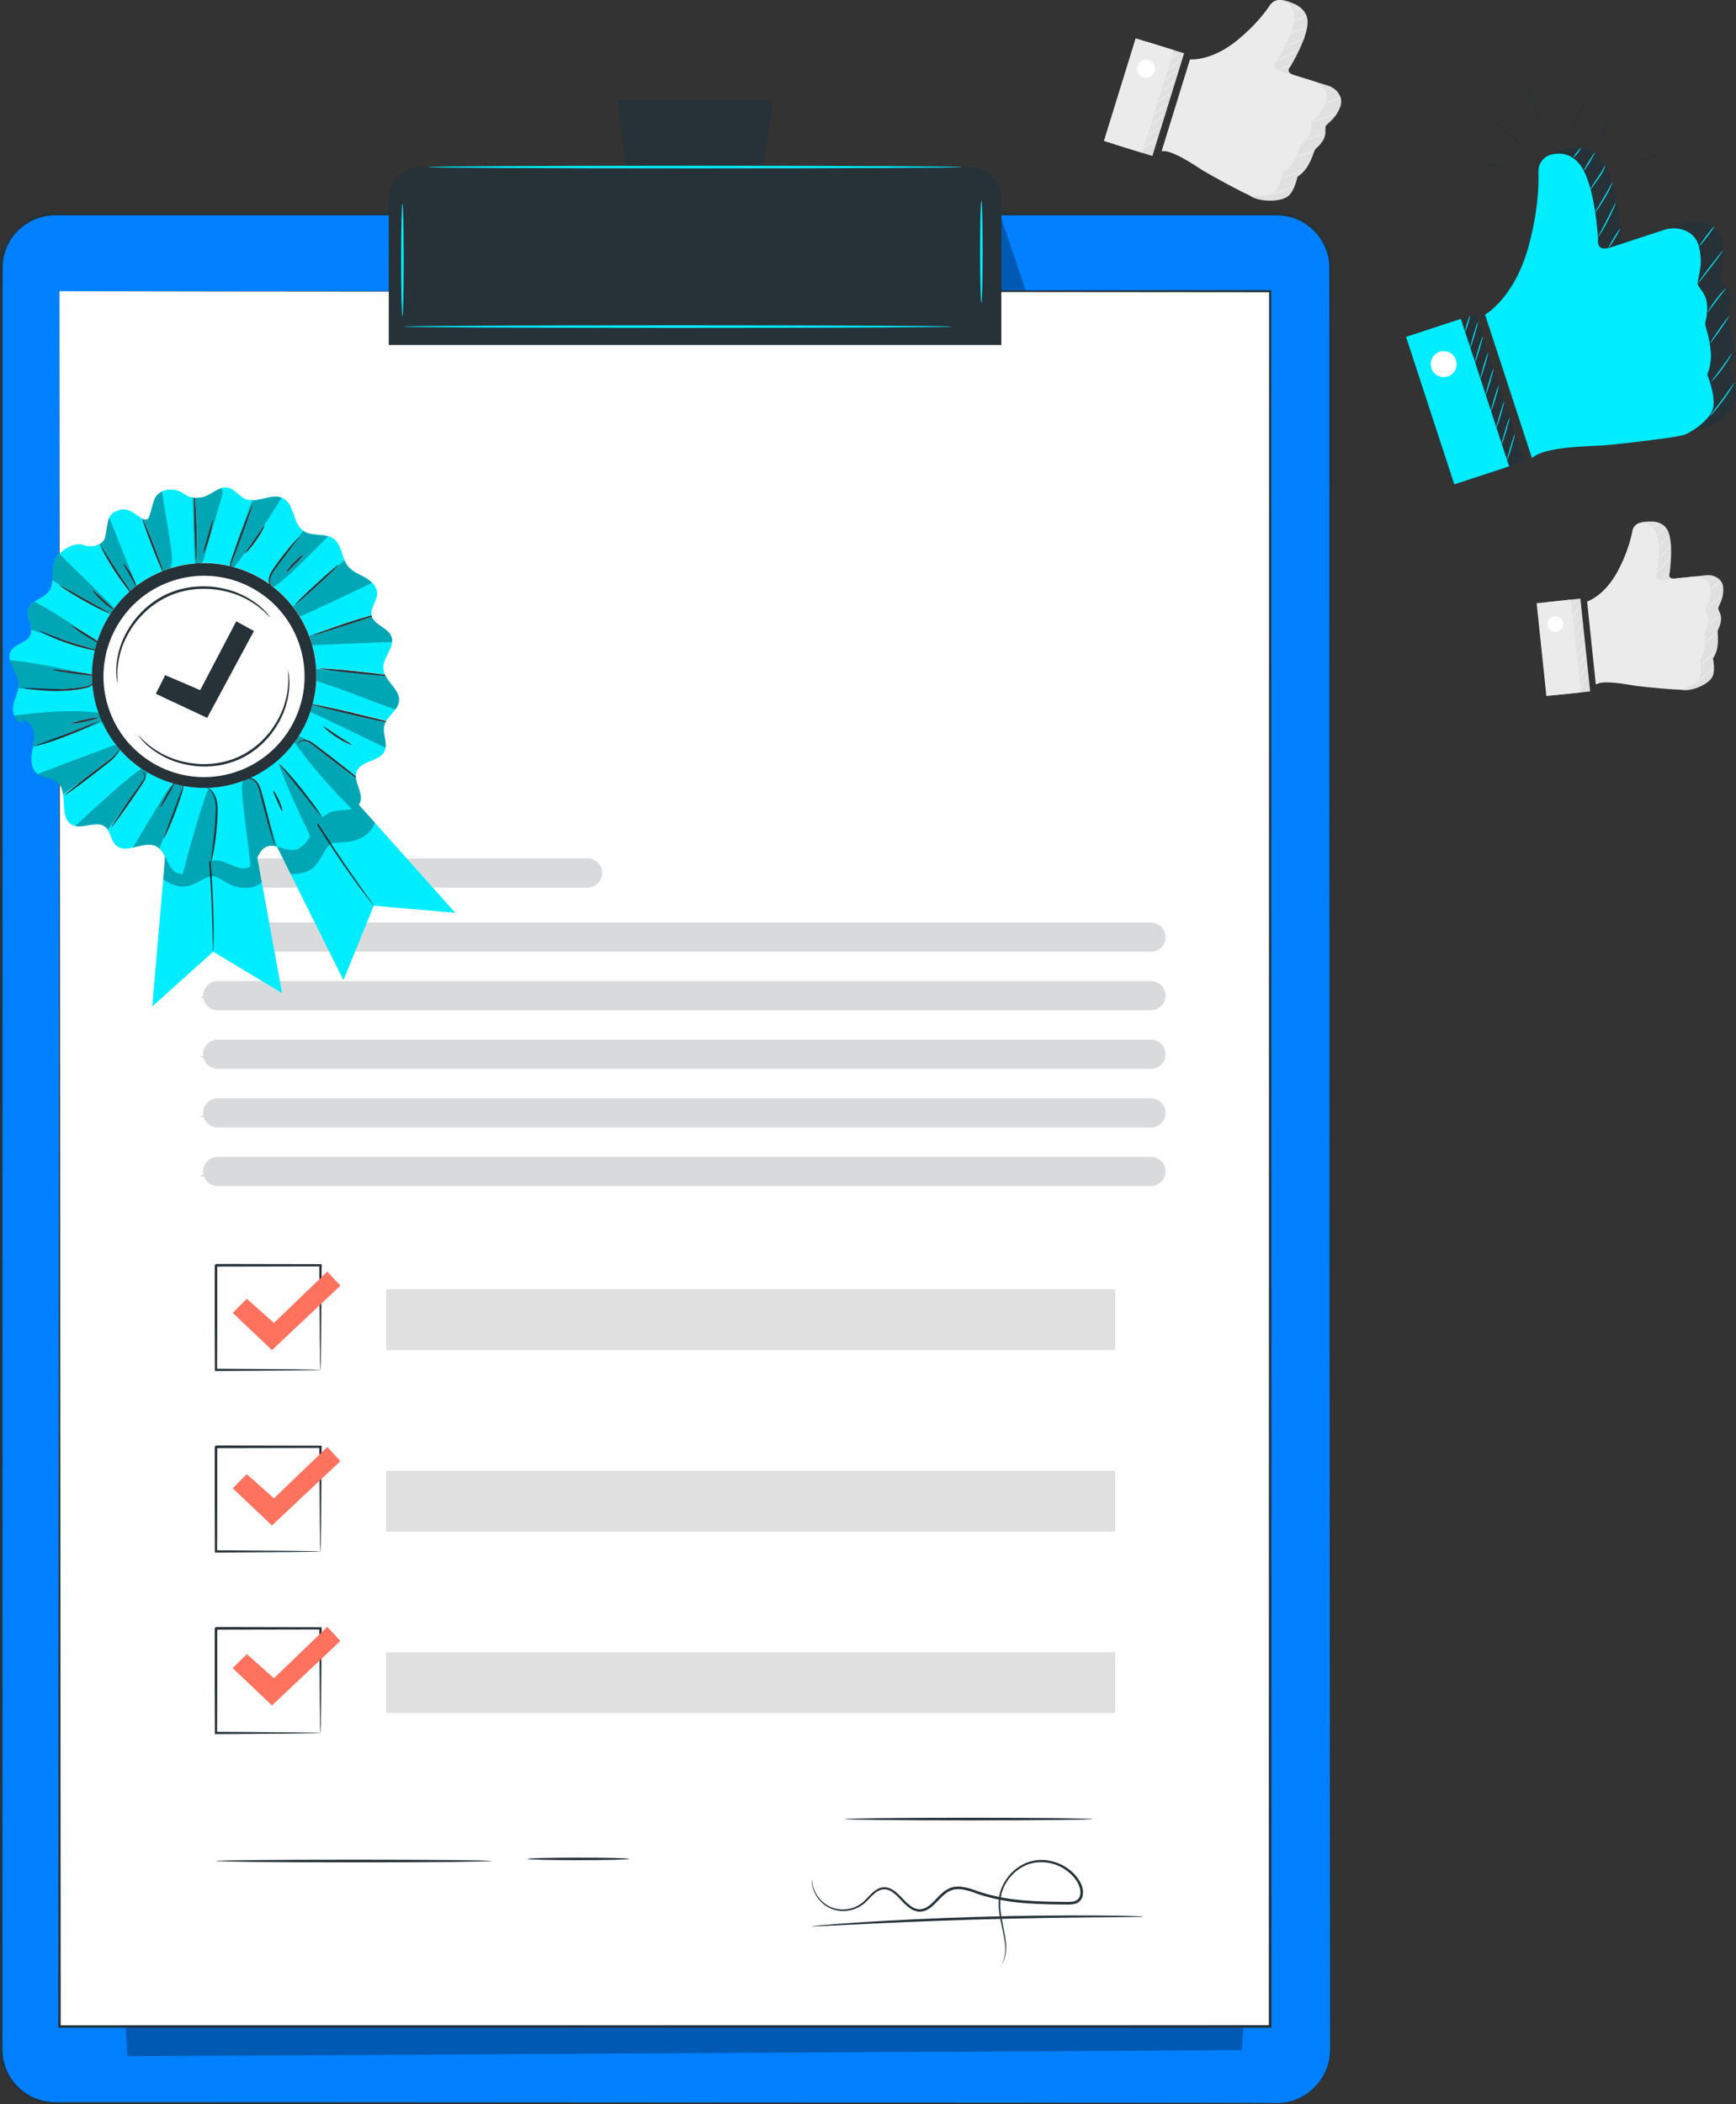 <svg width="137" height="166" viewBox="0 0 137 166" fill="none" xmlns="http://www.w3.org/2000/svg">
<rect x="0" y="0" width="137" height="166" fill="#333333" stroke="none"/>
<g clip-path="url(#clip0_4914_2991)">
<path d="M90.433 3.275L87.93 11.374L90.942 12.307L93.446 4.207L90.433 3.275Z" fill="#E0E0E0"/>
<path d="M89.62 3.023L87.117 11.122L90.13 12.055L92.633 3.956L89.62 3.023Z" fill="#EBEBEB"/>
<path d="M91.123 5.634C91.009 6.009 90.61 6.219 90.235 6.104C89.86 5.99 89.651 5.591 89.766 5.215C89.88 4.84 90.279 4.631 90.654 4.745C91.029 4.86 91.238 5.259 91.123 5.634Z" fill="white"/>
<path d="M93.064 5.42C93.084 5.444 92.835 5.665 92.511 5.922C92.188 6.175 91.912 6.361 91.892 6.341C91.872 6.317 92.121 6.096 92.444 5.839C92.768 5.586 93.044 5.401 93.064 5.42Z" fill="#EBEBEB"/>
<path d="M92.783 6.317C92.802 6.341 92.554 6.562 92.23 6.819C91.906 7.071 91.63 7.257 91.611 7.237C91.591 7.214 91.839 6.992 92.163 6.736C92.487 6.483 92.763 6.297 92.783 6.317Z" fill="#EBEBEB"/>
<path d="M92.509 7.214C92.529 7.238 92.28 7.459 91.957 7.716C91.633 7.969 91.357 8.155 91.337 8.135C91.317 8.111 91.566 7.89 91.89 7.633C92.213 7.38 92.49 7.195 92.509 7.214Z" fill="#EBEBEB"/>
<path d="M92.236 8.111C92.255 8.135 92.007 8.356 91.683 8.613C91.36 8.865 91.083 9.051 91.064 9.031C91.044 9.008 91.293 8.786 91.616 8.53C91.94 8.277 92.216 8.091 92.236 8.111Z" fill="#EBEBEB"/>
<path d="M91.955 9.007C91.974 9.031 91.726 9.252 91.402 9.509C91.078 9.762 90.802 9.948 90.782 9.928C90.763 9.904 91.011 9.683 91.335 9.426C91.659 9.173 91.935 8.988 91.955 9.007Z" fill="#EBEBEB"/>
<path d="M91.673 9.905C91.693 9.928 91.444 10.15 91.121 10.406C90.797 10.659 90.521 10.845 90.501 10.825C90.481 10.802 90.73 10.58 91.054 10.323C91.377 10.071 91.654 9.885 91.673 9.905Z" fill="#EBEBEB"/>
<path d="M91.4 10.797C91.42 10.821 91.171 11.042 90.847 11.299C90.524 11.552 90.247 11.738 90.228 11.718C90.208 11.694 90.457 11.473 90.78 11.216C91.104 10.963 91.38 10.778 91.4 10.797Z" fill="#EBEBEB"/>
<path d="M93.298 4.63C93.318 4.654 93.069 4.875 92.746 5.132C92.422 5.385 92.146 5.571 92.126 5.551C92.106 5.527 92.355 5.306 92.679 5.049C93.002 4.796 93.279 4.611 93.298 4.63Z" fill="#EBEBEB"/>
<path d="M93.126 4.105C93.146 4.129 93.004 4.267 92.81 4.417C92.617 4.567 92.447 4.67 92.431 4.646C92.412 4.622 92.554 4.484 92.747 4.334C92.941 4.184 93.11 4.081 93.126 4.105Z" fill="#EBEBEB"/>
<path d="M92.656 12.14L95.032 5.033C95.032 5.033 96.722 5.215 98.809 3.488C100.191 2.346 100.313 0.719 100.688 0.146C100.917 -0.206 101.801 0.154 102.184 0.324C102.547 0.486 103.104 0.885 103.183 1.564C103.325 2.821 101.833 5.25 101.833 5.25C101.833 5.25 101.371 5.697 102.125 5.93L104.809 6.759C105.156 6.866 105.464 7.087 105.657 7.395C105.827 7.668 105.93 8.031 105.756 8.466C105.357 9.466 104.678 9.754 104.615 9.971C104.548 10.188 104.73 10.655 104.323 11.208C103.917 11.761 103.798 11.666 103.708 11.962C103.617 12.259 103.329 12.993 103.001 13.393C102.673 13.792 102.389 13.942 102.389 13.942C102.389 13.942 102.196 14.961 101.726 15.415C101.11 16.012 99.188 15.941 98.561 15.38C98.269 15.115 96.789 14.242 96.094 13.819C95.399 13.396 93.497 12.014 92.664 12.136L92.656 12.14Z" fill="#E0E0E0"/>
<path d="M91.672 11.923L93.91 4.685C93.91 4.685 95.599 4.867 97.687 3.14C99.068 1.999 99.85 0.972 100.225 0.399C100.454 0.047 100.904 -0.099 101.286 0.071C101.65 0.233 102.056 0.517 102.135 1.197C102.277 2.453 100.71 4.902 100.71 4.902C100.71 4.902 100.248 5.349 101.002 5.582L103.686 6.412C104.033 6.518 104.341 6.74 104.535 7.048C104.704 7.32 104.807 7.684 104.633 8.118C104.235 9.118 103.556 9.406 103.493 9.624C103.426 9.837 103.607 10.307 103.201 10.86C102.794 11.413 102.676 11.318 102.585 11.615C102.494 11.911 102.206 12.646 101.878 13.045C101.551 13.444 101.267 13.594 101.267 13.594C101.267 13.594 101.05 14.59 100.604 15.072C100.162 15.553 98.938 15.498 98.563 15.384C98.188 15.265 95.666 13.898 94.972 13.476C94.277 13.053 92.513 11.8 91.68 11.927L91.672 11.923Z" fill="#EBEBEB"/>
<path d="M102.522 3.883C102.538 3.907 102.175 4.159 101.693 4.412C101.212 4.665 100.801 4.823 100.789 4.799C100.777 4.772 101.168 4.574 101.642 4.321C102.119 4.068 102.502 3.859 102.518 3.887L102.522 3.883Z" fill="#EBEBEB"/>
<path d="M102.97 2.959C102.986 2.983 102.654 3.216 102.196 3.413C101.743 3.607 101.372 3.745 101.36 3.721C101.348 3.694 101.703 3.512 102.157 3.318C102.607 3.125 102.954 2.935 102.97 2.963V2.959Z" fill="#EBEBEB"/>
<path d="M103.167 2.066C103.182 2.086 102.918 2.296 102.531 2.43C102.148 2.556 101.852 2.667 101.837 2.643C101.821 2.616 102.113 2.458 102.496 2.331C102.871 2.201 103.151 2.043 103.167 2.07V2.066Z" fill="#EBEBEB"/>
<path d="M103.096 1.244C103.108 1.272 102.899 1.386 102.627 1.505C102.358 1.623 102.13 1.695 102.118 1.667C102.106 1.639 102.315 1.525 102.587 1.406C102.856 1.288 103.085 1.217 103.096 1.244Z" fill="#EBEBEB"/>
<path d="M102.682 0.647C102.69 0.675 102.56 0.738 102.394 0.785C102.228 0.833 102.086 0.849 102.078 0.821C102.071 0.793 102.197 0.73 102.367 0.683C102.532 0.635 102.674 0.616 102.682 0.647Z" fill="#EBEBEB"/>
<path d="M101.925 5.096C101.937 5.124 101.716 5.246 101.428 5.369C101.144 5.491 100.903 5.57 100.891 5.543C100.879 5.515 101.1 5.393 101.388 5.27C101.673 5.148 101.913 5.069 101.925 5.096Z" fill="#EBEBEB"/>
<path d="M105.509 8.972C105.517 8.999 105.079 9.161 104.526 9.331C103.978 9.501 103.524 9.62 103.516 9.592C103.508 9.564 103.946 9.402 104.499 9.233C105.047 9.063 105.501 8.944 105.509 8.972Z" fill="#EBEBEB"/>
<path d="M105.848 7.731C105.856 7.759 105.6 7.866 105.268 7.968C104.941 8.071 104.668 8.13 104.656 8.103C104.649 8.075 104.905 7.968 105.237 7.866C105.564 7.763 105.837 7.704 105.844 7.731H105.848Z" fill="#EBEBEB"/>
<path d="M104.558 10.6C104.566 10.627 104.231 10.718 103.828 10.845C103.426 10.967 103.098 11.082 103.086 11.054C103.074 11.026 103.386 10.872 103.797 10.746C104.207 10.62 104.551 10.576 104.558 10.604V10.6Z" fill="#EBEBEB"/>
<path d="M103.73 11.876C103.738 11.903 103.426 12.042 103.027 12.184C102.629 12.326 102.301 12.421 102.289 12.393C102.278 12.366 102.593 12.227 102.992 12.085C103.391 11.943 103.718 11.848 103.73 11.876Z" fill="#EBEBEB"/>
<path d="M102.912 13.428C102.924 13.452 102.569 13.638 102.099 13.796C101.629 13.954 101.235 14.021 101.227 13.993C101.219 13.966 101.602 13.851 102.063 13.697C102.525 13.543 102.9 13.405 102.912 13.428Z" fill="#EBEBEB"/>
<path d="M102.138 14.708C102.149 14.736 101.731 14.941 101.182 15.123C100.638 15.309 100.176 15.395 100.172 15.368C100.164 15.34 100.61 15.206 101.151 15.024C101.692 14.846 102.126 14.684 102.138 14.712V14.708Z" fill="#EBEBEB"/>
<path d="M124.72 47.227L122 47.514L122.77 54.833L125.49 54.547L124.72 47.227Z" fill="#E0E0E0"/>
<path d="M123.986 47.303L121.266 47.59L122.036 54.91L124.756 54.623L123.986 47.303Z" fill="#EBEBEB"/>
<path d="M123.356 49.17C123.391 49.51 123.147 49.814 122.807 49.849C122.468 49.885 122.164 49.64 122.128 49.3C122.093 48.96 122.338 48.656 122.677 48.621C123.016 48.585 123.32 48.83 123.356 49.17Z" fill="white"/>
<path d="M124.83 48.332C124.853 48.344 124.731 48.609 124.557 48.921C124.384 49.233 124.23 49.478 124.206 49.466C124.182 49.454 124.305 49.19 124.478 48.878C124.648 48.566 124.806 48.321 124.83 48.332Z" fill="#EBEBEB"/>
<path d="M124.916 49.142C124.939 49.154 124.817 49.419 124.643 49.731C124.474 50.043 124.316 50.288 124.292 50.276C124.268 50.264 124.391 49.999 124.564 49.687C124.734 49.375 124.892 49.13 124.916 49.142Z" fill="#EBEBEB"/>
<path d="M125.002 49.952C125.025 49.963 124.903 50.228 124.729 50.54C124.559 50.852 124.402 51.097 124.378 51.085C124.354 51.074 124.477 50.809 124.65 50.497C124.82 50.185 124.978 49.94 125.002 49.952Z" fill="#EBEBEB"/>
<path d="M125.087 50.762C125.111 50.774 124.989 51.039 124.815 51.351C124.645 51.663 124.488 51.908 124.464 51.896C124.44 51.884 124.563 51.619 124.736 51.307C124.906 50.995 125.064 50.75 125.087 50.762Z" fill="#EBEBEB"/>
<path d="M125.173 51.572C125.197 51.584 125.075 51.848 124.901 52.16C124.731 52.472 124.573 52.717 124.55 52.706C124.526 52.694 124.648 52.429 124.822 52.117C124.992 51.805 125.15 51.56 125.173 51.572Z" fill="#EBEBEB"/>
<path d="M125.259 52.381C125.283 52.393 125.161 52.658 124.987 52.97C124.817 53.282 124.659 53.527 124.636 53.515C124.612 53.503 124.734 53.239 124.908 52.926C125.078 52.614 125.236 52.369 125.259 52.381Z" fill="#EBEBEB"/>
<path d="M125.337 53.192C125.361 53.204 125.239 53.468 125.065 53.781C124.895 54.093 124.738 54.337 124.714 54.326C124.69 54.314 124.813 54.049 124.986 53.737C125.156 53.425 125.314 53.18 125.337 53.192Z" fill="#EBEBEB"/>
<path d="M124.752 47.62C124.775 47.632 124.653 47.897 124.479 48.209C124.309 48.521 124.152 48.766 124.128 48.754C124.104 48.742 124.227 48.478 124.4 48.166C124.57 47.854 124.728 47.609 124.752 47.62Z" fill="#EBEBEB"/>
<path d="M124.427 47.261C124.45 47.273 124.383 47.435 124.284 47.617C124.182 47.803 124.083 47.941 124.059 47.929C124.036 47.917 124.103 47.755 124.202 47.574C124.304 47.388 124.403 47.25 124.427 47.261Z" fill="#EBEBEB"/>
<path d="M126.798 53.832L126.266 47.349C126.266 47.349 127.675 46.918 128.752 44.824C129.463 43.437 129.009 42.098 129.111 41.513C129.174 41.154 129.999 41.138 130.362 41.142C130.706 41.142 131.29 41.276 131.582 41.79C132.123 42.742 131.764 45.195 131.764 45.195C131.764 45.195 131.547 45.709 132.229 45.638L134.657 45.381C134.972 45.349 135.292 45.421 135.553 45.598C135.782 45.756 135.987 46.013 135.999 46.42C136.022 47.352 135.58 47.815 135.6 48.012C135.62 48.21 135.924 48.518 135.789 49.099C135.655 49.679 135.529 49.644 135.557 49.909C135.584 50.177 135.608 50.861 135.482 51.295C135.355 51.726 135.182 51.943 135.182 51.943C135.182 51.943 135.379 52.824 135.158 53.346C134.87 54.033 133.315 54.634 132.62 54.401C132.296 54.29 130.816 54.1 130.118 54.002C129.419 53.903 127.43 53.448 126.806 53.832H126.798Z" fill="#E0E0E0"/>
<path d="M125.937 53.998L125.25 47.456C125.25 47.456 126.659 47.025 127.737 44.931C128.447 43.544 128.719 42.458 128.826 41.873C128.889 41.514 129.197 41.245 129.56 41.249C129.903 41.249 130.326 41.344 130.622 41.858C131.162 42.81 130.752 45.303 130.752 45.303C130.752 45.303 130.535 45.816 131.218 45.745L133.645 45.488C133.961 45.456 134.28 45.528 134.541 45.705C134.77 45.864 134.975 46.12 134.987 46.527C135.011 47.459 134.569 47.922 134.588 48.119C134.608 48.313 134.912 48.625 134.778 49.206C134.644 49.786 134.517 49.751 134.545 50.016C134.573 50.284 134.596 50.968 134.47 51.402C134.344 51.833 134.17 52.05 134.17 52.05C134.17 52.05 134.336 52.919 134.146 53.453C133.957 53.986 132.966 54.365 132.623 54.401C132.283 54.437 129.801 54.207 129.102 54.109C128.404 54.01 126.568 53.615 125.945 53.998H125.937Z" fill="#EBEBEB"/>
<path d="M131.852 43.868C131.872 43.884 131.666 44.208 131.37 44.571C131.074 44.938 130.798 45.203 130.782 45.187C130.763 45.172 131.007 44.875 131.299 44.512C131.595 44.148 131.828 43.848 131.852 43.864V43.868Z" fill="#EBEBEB"/>
<path d="M131.895 42.979C131.914 42.991 131.729 43.291 131.433 43.603C131.137 43.915 130.884 44.148 130.868 44.136C130.849 44.117 131.074 43.852 131.366 43.544C131.658 43.236 131.871 42.967 131.895 42.979Z" fill="#EBEBEB"/>
<path d="M131.741 42.197C131.741 42.197 131.619 42.466 131.358 42.703C131.098 42.932 130.896 43.126 130.876 43.11C130.857 43.094 131.034 42.865 131.295 42.636C131.547 42.407 131.717 42.181 131.741 42.197Z" fill="#EBEBEB"/>
<path d="M131.411 41.569C131.411 41.569 131.3 41.75 131.127 41.936C130.953 42.122 130.795 42.256 130.775 42.24C130.756 42.224 130.886 42.059 131.06 41.873C131.233 41.687 131.391 41.553 131.411 41.569Z" fill="#EBEBEB"/>
<path d="M130.877 41.229C130.893 41.249 130.81 41.344 130.696 41.439C130.581 41.533 130.475 41.597 130.455 41.577C130.439 41.557 130.518 41.466 130.637 41.367C130.755 41.273 130.862 41.209 130.877 41.229Z" fill="#EBEBEB"/>
<path d="M131.786 45.041C131.786 45.041 131.668 45.231 131.482 45.428C131.297 45.626 131.131 45.772 131.111 45.752C131.092 45.737 131.23 45.563 131.415 45.365C131.601 45.168 131.766 45.025 131.786 45.041Z" fill="#EBEBEB"/>
<path d="M135.972 46.906C135.972 46.906 135.692 47.203 135.313 47.531C134.93 47.855 134.61 48.103 134.594 48.084C134.579 48.064 134.875 47.787 135.253 47.459C135.632 47.136 135.956 46.887 135.972 46.906Z" fill="#EBEBEB"/>
<path d="M135.818 45.8C135.818 45.8 135.664 45.993 135.435 46.187C135.21 46.38 135.013 46.523 134.993 46.503C134.977 46.483 135.147 46.309 135.376 46.116C135.601 45.922 135.798 45.78 135.818 45.8Z" fill="#EBEBEB"/>
<path d="M135.769 48.53C135.785 48.55 135.548 48.736 135.272 48.976C134.992 49.214 134.771 49.415 134.751 49.395C134.735 49.379 134.929 49.146 135.213 48.905C135.497 48.664 135.757 48.51 135.769 48.53Z" fill="#EBEBEB"/>
<path d="M135.55 49.83C135.55 49.83 135.364 50.067 135.096 50.316C134.828 50.565 134.595 50.751 134.579 50.735C134.563 50.715 134.764 50.498 135.033 50.249C135.301 50 135.534 49.814 135.55 49.83Z" fill="#EBEBEB"/>
<path d="M135.419 51.351C135.419 51.351 135.214 51.635 134.894 51.923C134.574 52.208 134.282 52.398 134.266 52.378C134.251 52.358 134.515 52.137 134.835 51.856C135.15 51.576 135.399 51.335 135.419 51.355V51.351Z" fill="#EBEBEB"/>
<path d="M135.241 52.638C135.241 52.638 134.996 52.962 134.621 53.294C134.25 53.626 133.915 53.855 133.899 53.835C133.883 53.816 134.191 53.559 134.562 53.227C134.933 52.899 135.225 52.623 135.241 52.638Z" fill="#EBEBEB"/>
<path d="M122.371 35.529L118.961 24.246C118.961 24.246 121.294 22.946 122.407 18.825C123.141 16.099 121.822 13.903 121.783 12.824C121.759 12.164 123.216 11.821 123.863 11.69C124.475 11.564 125.556 11.576 126.271 12.374C127.593 13.855 127.889 18.335 127.889 18.335C127.889 18.335 127.703 19.331 128.879 18.944L133.083 17.565C133.628 17.387 134.224 17.391 134.752 17.608C135.218 17.802 135.68 18.173 135.854 18.892C136.252 20.536 135.644 21.527 135.755 21.863C135.865 22.199 136.521 22.638 136.501 23.716C136.481 24.795 136.244 24.779 136.394 25.241C136.544 25.703 136.848 26.912 136.789 27.722C136.73 28.536 136.501 28.983 136.501 28.983C136.501 28.983 137.124 30.456 136.99 31.479C136.86 32.502 135.242 33.545 134.654 33.739C134.066 33.933 129.582 34.47 128.307 34.561C127.032 34.652 123.334 34.604 122.375 35.525L122.371 35.529Z" fill="#263238"/>
<path d="M120.901 36.149L117.195 24.822C117.195 24.822 119.528 23.522 120.641 19.402C121.375 16.676 121.446 14.649 121.407 13.57C121.383 12.911 121.825 12.314 122.468 12.184C123.08 12.057 123.866 12.057 124.576 12.855C125.898 14.337 126.115 18.912 126.115 18.912C126.115 18.912 125.93 19.907 127.106 19.52L131.309 18.141C131.854 17.964 132.45 17.968 132.979 18.185C133.445 18.378 133.906 18.75 134.08 19.469C134.479 21.112 133.871 22.104 133.981 22.44C134.092 22.776 134.747 23.214 134.727 24.293C134.708 25.371 134.471 25.355 134.621 25.818C134.771 26.28 135.075 27.489 135.015 28.299C134.956 29.113 134.727 29.559 134.727 29.559C134.727 29.559 135.351 31.032 135.217 32.056C135.087 33.079 133.468 34.122 132.88 34.316C132.292 34.509 127.808 35.046 126.534 35.137C125.259 35.228 121.857 35.224 120.901 36.145V36.149Z" fill="#00EDFF"/>
<path d="M118.989 13.464C118.981 13.488 118.46 13.314 117.824 13.073C117.193 12.832 116.684 12.623 116.696 12.599C116.703 12.575 117.224 12.749 117.86 12.99C118.491 13.231 119 13.44 118.989 13.464Z" fill="#263238"/>
<path d="M120.362 11.603C120.362 11.603 120.177 11.497 119.897 11.291C119.616 11.086 119.241 10.793 118.839 10.45C118.436 10.106 118.085 9.782 117.836 9.537C117.588 9.296 117.446 9.138 117.453 9.126C117.461 9.118 117.623 9.257 117.88 9.49C118.136 9.719 118.495 10.035 118.898 10.379C119.301 10.718 119.668 11.023 119.936 11.24C120.204 11.457 120.37 11.595 120.362 11.603Z" fill="#263238"/>
<path d="M120.534 6.574C120.557 6.566 120.818 7.293 121.114 8.194C121.41 9.099 121.631 9.834 121.603 9.841C121.58 9.849 121.319 9.122 121.023 8.222C120.727 7.321 120.506 6.582 120.534 6.574Z" fill="#263238"/>
<path d="M125.161 7.89C125.184 7.902 124.975 8.36 124.691 8.917C124.411 9.474 124.162 9.913 124.142 9.901C124.119 9.889 124.328 9.431 124.612 8.874C124.892 8.317 125.141 7.878 125.161 7.89Z" fill="#263238"/>
<path d="M126.991 9.493C127.015 9.505 126.845 9.881 126.62 10.331C126.391 10.781 126.19 11.141 126.166 11.129C126.143 11.117 126.312 10.742 126.537 10.291C126.766 9.841 126.967 9.482 126.991 9.493Z" fill="#263238"/>
<path d="M127.527 15.941C127.527 15.941 127.48 16.111 127.373 16.368C127.267 16.625 127.105 16.977 126.912 17.356C126.718 17.735 126.529 18.075 126.387 18.312C126.245 18.553 126.146 18.695 126.134 18.687C126.122 18.679 126.201 18.525 126.327 18.28C126.469 18.004 126.639 17.676 126.829 17.312C127.01 16.945 127.176 16.617 127.314 16.337C127.436 16.088 127.515 15.934 127.527 15.938V15.941Z" fill="#00EDFF"/>
<path d="M127.258 14.354C127.258 14.354 127.218 14.508 127.116 14.741C127.013 14.974 126.847 15.286 126.65 15.618C126.448 15.95 126.259 16.246 126.121 16.459C125.983 16.673 125.896 16.803 125.884 16.795C125.86 16.779 126.168 16.23 126.571 15.57C126.768 15.239 126.942 14.934 127.056 14.709C127.175 14.484 127.246 14.346 127.258 14.35V14.354Z" fill="#00EDFF"/>
<path d="M126.693 13.026C126.693 13.026 126.666 13.152 126.583 13.342C126.5 13.531 126.362 13.788 126.176 14.045C125.801 14.555 125.529 14.981 125.509 14.969C125.486 14.957 125.726 14.499 126.101 13.99C126.465 13.48 126.666 13.01 126.693 13.022V13.026Z" fill="#00EDFF"/>
<path d="M125.862 12.038C125.886 12.05 125.708 12.382 125.467 12.777C125.227 13.172 125.013 13.484 124.994 13.469C124.974 13.457 125.148 13.125 125.388 12.73C125.629 12.335 125.842 12.027 125.862 12.038Z" fill="#00EDFF"/>
<path d="M124.79 11.647C124.79 11.647 124.687 11.848 124.517 12.061C124.348 12.275 124.194 12.433 124.174 12.421C124.154 12.409 124.273 12.219 124.446 12.006C124.616 11.793 124.77 11.631 124.79 11.647Z" fill="#00EDFF"/>
<path d="M127.855 18.047C127.874 18.059 127.689 18.411 127.432 18.829C127.18 19.248 126.955 19.576 126.931 19.564C126.911 19.552 127.097 19.201 127.353 18.782C127.606 18.363 127.831 18.035 127.855 18.047Z" fill="#00EDFF"/>
<path d="M135.982 19.754C136.002 19.77 135.572 20.367 135.019 21.086C134.467 21.805 134.005 22.378 133.985 22.362C133.965 22.346 134.396 21.749 134.948 21.03C135.501 20.311 135.962 19.738 135.982 19.754Z" fill="#00EDFF"/>
<path d="M135.291 17.857C135.31 17.873 135.062 18.232 134.734 18.663C134.407 19.093 134.122 19.429 134.103 19.414C134.083 19.398 134.332 19.038 134.659 18.608C134.987 18.177 135.271 17.841 135.291 17.857Z" fill="#00EDFF"/>
<path d="M136.243 22.712C136.243 22.712 135.908 23.139 135.501 23.669C135.095 24.198 134.791 24.648 134.767 24.633C134.755 24.625 134.818 24.506 134.937 24.316C135.051 24.131 135.225 23.878 135.43 23.609C135.635 23.345 135.833 23.111 135.987 22.953C136.137 22.791 136.239 22.701 136.247 22.709L136.243 22.712Z" fill="#00EDFF"/>
<path d="M136.434 24.965C136.454 24.981 136.142 25.463 135.735 26.044C135.329 26.624 134.982 27.083 134.962 27.071C134.942 27.055 135.254 26.573 135.66 25.992C136.067 25.412 136.414 24.953 136.434 24.965Z" fill="#00EDFF"/>
<path d="M136.702 27.841C136.702 27.841 136.642 27.987 136.512 28.204C136.382 28.422 136.192 28.718 135.963 29.03C135.735 29.342 135.513 29.615 135.344 29.804C135.174 29.994 135.064 30.105 135.056 30.097C135.044 30.089 135.142 29.962 135.296 29.765C135.45 29.563 135.663 29.287 135.892 28.979C136.121 28.666 136.319 28.382 136.461 28.173C136.603 27.963 136.694 27.837 136.705 27.845L136.702 27.841Z" fill="#00EDFF"/>
<path d="M136.868 30.191C136.868 30.191 136.793 30.361 136.639 30.614C136.485 30.867 136.257 31.207 135.992 31.57C135.724 31.934 135.471 32.254 135.278 32.479C135.084 32.704 134.954 32.834 134.946 32.827C134.934 32.819 135.049 32.672 135.226 32.439C135.408 32.206 135.653 31.882 135.917 31.519C136.182 31.155 136.418 30.823 136.584 30.582C136.754 30.341 136.856 30.191 136.868 30.195V30.191Z" fill="#00EDFF"/>
<path d="M129.951 12.564C129.469 12.722 129.071 12.832 129.063 12.805C129.055 12.781 129.442 12.631 129.923 12.473C130.405 12.315 130.803 12.204 130.811 12.232C130.819 12.255 130.432 12.406 129.951 12.564Z" fill="#263238"/>
<path d="M116.457 24.777L112.133 26.195L115.941 37.83L120.265 36.412L116.457 24.777Z" fill="#263238"/>
<path d="M115.286 25.158L110.961 26.576L114.769 38.211L119.094 36.793L115.286 25.158Z" fill="#00EDFF"/>
<path d="M114.908 28.406C115.085 28.947 114.789 29.524 114.252 29.701C113.712 29.879 113.135 29.583 112.958 29.046C112.78 28.505 113.076 27.928 113.613 27.75C114.154 27.572 114.73 27.868 114.908 28.406Z" fill="white"/>
<path d="M117.017 26.532C117.041 26.54 116.922 27.006 116.753 27.575C116.583 28.144 116.425 28.599 116.401 28.591C116.378 28.583 116.496 28.117 116.666 27.548C116.836 26.979 116.993 26.524 117.017 26.532Z" fill="#00EDFF"/>
<path d="M117.439 27.82C117.463 27.828 117.344 28.294 117.175 28.863C117.005 29.432 116.847 29.887 116.823 29.879C116.8 29.871 116.918 29.405 117.088 28.836C117.257 28.267 117.415 27.812 117.439 27.82Z" fill="#00EDFF"/>
<path d="M117.861 29.105C117.885 29.113 117.766 29.579 117.596 30.148C117.427 30.716 117.269 31.171 117.245 31.163C117.222 31.155 117.34 30.689 117.51 30.12C117.679 29.551 117.837 29.097 117.861 29.105Z" fill="#00EDFF"/>
<path d="M118.283 30.393C118.306 30.401 118.188 30.867 118.018 31.436C117.849 32.005 117.691 32.459 117.667 32.451C117.643 32.443 117.762 31.977 117.932 31.408C118.101 30.839 118.259 30.385 118.283 30.393Z" fill="#00EDFF"/>
<path d="M118.705 31.681C118.728 31.689 118.61 32.155 118.44 32.724C118.271 33.293 118.113 33.747 118.089 33.739C118.065 33.731 118.184 33.265 118.353 32.696C118.523 32.127 118.681 31.673 118.705 31.681Z" fill="#00EDFF"/>
<path d="M119.127 32.969C119.15 32.977 119.032 33.443 118.862 34.012C118.692 34.581 118.535 35.035 118.511 35.027C118.487 35.019 118.606 34.553 118.775 33.984C118.945 33.415 119.103 32.961 119.127 32.969Z" fill="#00EDFF"/>
<path d="M119.548 34.252C119.572 34.26 119.454 34.726 119.284 35.295C119.114 35.864 118.956 36.318 118.933 36.31C118.909 36.303 119.027 35.836 119.197 35.267C119.367 34.699 119.525 34.244 119.548 34.252Z" fill="#00EDFF"/>
<path d="M116.634 25.398C116.658 25.406 116.54 25.873 116.37 26.442C116.2 27.01 116.042 27.465 116.019 27.457C115.995 27.449 116.113 26.983 116.283 26.414C116.453 25.845 116.611 25.391 116.634 25.398Z" fill="#00EDFF"/>
<path d="M115.993 24.929C116.017 24.937 115.958 25.213 115.855 25.553C115.756 25.889 115.654 26.157 115.63 26.15C115.607 26.142 115.666 25.865 115.768 25.525C115.867 25.19 115.97 24.921 115.993 24.929Z" fill="#00EDFF"/>
<path d="M100.759 16.889H4.341C1.999 16.889 0.102 18.788 0.102 21.132V161.673C0.102 164.017 1.999 165.917 4.341 165.917H100.759C103.1 165.917 104.998 164.017 104.998 161.673V21.132C104.998 18.788 103.1 16.889 100.759 16.889Z" fill="#0080FF"/>
<path d="M100.757 165.921C100.757 165.921 100.868 165.913 101.081 165.901C101.294 165.885 101.618 165.838 102.024 165.719C102.427 165.585 102.916 165.364 103.41 164.964C103.895 164.565 104.38 163.985 104.68 163.21C104.838 162.827 104.929 162.389 104.957 161.926C104.98 161.464 104.961 160.97 104.969 160.457C104.969 159.426 104.969 158.304 104.965 157.083C104.965 154.645 104.961 151.828 104.957 148.664C104.949 135.99 104.937 117.659 104.925 95.006C104.925 83.679 104.917 71.27 104.913 57.952C104.913 51.291 104.913 44.405 104.909 37.31C104.909 33.762 104.909 30.163 104.909 26.513C104.909 24.691 104.905 22.854 104.901 21.005C104.886 20.101 104.538 19.212 103.966 18.505C103.382 17.809 102.577 17.292 101.681 17.094C101.231 16.991 100.777 16.984 100.303 16.988C99.834 16.988 99.364 16.988 98.894 16.988C97.955 16.988 97.008 16.988 96.064 16.988C94.17 16.988 92.267 16.988 90.353 16.988C86.521 16.988 82.649 16.988 78.73 16.988C70.899 16.988 62.903 16.988 54.76 16.988C38.48 16.988 21.622 16.988 4.355 16.988C3.297 16.988 2.255 17.402 1.493 18.129C0.728 18.852 0.262 19.875 0.215 20.922C0.195 23.06 0.211 25.209 0.203 27.342C0.203 31.609 0.203 35.852 0.203 40.059C0.203 48.478 0.203 56.775 0.203 64.925C0.203 81.226 0.199 96.949 0.199 111.93C0.199 126.908 0.191 141.142 0.191 154.464C0.191 156.127 0.191 157.778 0.191 159.418C0.191 160.236 0.183 161.053 0.199 161.859C0.226 162.653 0.499 163.432 0.953 164.076C1.406 164.72 2.042 165.225 2.764 165.525C3.127 165.672 3.506 165.766 3.893 165.814C4.276 165.849 4.674 165.842 5.069 165.842C6.644 165.842 8.203 165.842 9.75 165.842C15.927 165.842 21.855 165.845 27.515 165.849C50.146 165.861 68.464 165.873 81.121 165.881C87.448 165.889 92.362 165.897 95.697 165.901C97.363 165.905 98.634 165.909 99.486 165.913C100.339 165.913 100.777 165.924 100.777 165.924C100.777 165.924 100.339 165.932 99.486 165.936C98.63 165.936 97.363 165.94 95.697 165.948C92.362 165.952 87.452 165.96 81.121 165.968C68.464 165.976 50.15 165.988 27.515 166C21.855 166 15.927 166.004 9.75 166.007C8.207 166.007 6.648 166.007 5.069 166.007C4.674 166.007 4.284 166.015 3.877 165.98C3.479 165.932 3.084 165.834 2.705 165.68C1.959 165.367 1.296 164.842 0.822 164.174C0.353 163.507 0.068 162.697 0.041 161.871C0.021 161.053 0.037 160.243 0.029 159.426C0.029 157.79 0.029 156.139 0.029 154.471C0.029 141.15 0.021 126.915 0.021 111.938C0.021 96.961 0.021 81.234 0.017 64.933C0.017 56.783 0.017 48.486 0.017 40.067C0.017 35.86 0.017 31.617 0.017 27.35C0.021 25.213 0.005 23.079 0.029 20.922C0.076 19.824 0.566 18.75 1.371 17.991C2.164 17.225 3.265 16.786 4.371 16.79C21.638 16.79 38.495 16.79 54.776 16.79C62.919 16.79 70.915 16.79 78.746 16.79C82.661 16.79 86.537 16.79 90.369 16.79C92.283 16.79 94.19 16.79 96.08 16.79C97.027 16.79 97.971 16.79 98.91 16.79C99.38 16.79 99.849 16.79 100.319 16.79C100.781 16.786 101.27 16.79 101.736 16.901C102.671 17.106 103.516 17.647 104.124 18.374C104.72 19.113 105.083 20.041 105.099 20.99C105.099 22.838 105.099 24.676 105.103 26.501C105.103 30.151 105.103 33.75 105.103 37.298C105.103 44.393 105.103 51.279 105.099 57.94C105.095 71.262 105.091 83.667 105.087 94.994C105.075 117.647 105.063 135.982 105.055 148.652C105.055 151.821 105.047 154.633 105.047 157.071C105.047 158.292 105.047 159.418 105.044 160.445C105.036 160.958 105.055 161.448 105.028 161.919C104.996 162.385 104.905 162.827 104.744 163.214C104.44 163.997 103.942 164.581 103.453 164.976C102.956 165.371 102.458 165.597 102.052 165.723C101.641 165.842 101.318 165.885 101.101 165.897C100.884 165.905 100.777 165.909 100.777 165.909L100.757 165.921Z" fill="#263238"/>
<g opacity="0.3">
<path d="M10.047 162.218L98.007 161.736L99.018 144.725L96.322 134.465L9.25 148.087L10.047 162.218Z" fill="black"/>
</g>
<g opacity="0.3">
<path d="M79.014 17.193L81.015 23.135V26.043H78.758L79.014 17.193Z" fill="black"/>
</g>
<path d="M4.695 22.973V159.872H100.237V135.389V22.973H4.695Z" fill="white"/>
<path d="M4.696 22.973C5.379 22.973 42.156 22.941 100.234 22.89H100.317V22.973C100.321 61.018 100.329 108.497 100.337 159.86V159.975H100.234C66.078 159.975 33.647 159.967 4.696 159.967H4.602V159.872C4.657 79.041 4.696 23.806 4.696 22.973C4.696 23.806 4.736 79.041 4.791 159.872L4.696 159.777C33.647 159.777 66.082 159.773 100.234 159.769L100.132 159.872V159.86C100.14 108.497 100.148 61.018 100.151 22.973L100.234 23.056C42.156 23.004 5.375 22.973 4.696 22.973Z" fill="#263238"/>
<path d="M33.174 13.18H76.523C77.9 13.18 79.021 14.298 79.021 15.681V27.216H30.68V15.681C30.68 14.302 31.797 13.18 33.178 13.18H33.174Z" fill="#263238"/>
<path d="M61.002 7.901H48.695L50.136 18.458H59.403L61.002 7.901Z" fill="#263238"/>
<path d="M75.91 13.18C75.91 13.235 66.477 13.283 54.846 13.283C43.214 13.283 33.781 13.239 33.781 13.18C33.781 13.121 43.21 13.077 54.846 13.077C66.481 13.077 75.91 13.125 75.91 13.18Z" fill="#00EDFF"/>
<path d="M31.759 24.948C31.704 24.948 31.656 22.965 31.656 20.516C31.656 18.066 31.704 16.083 31.759 16.083C31.814 16.083 31.861 18.066 31.861 20.516C31.861 22.965 31.814 24.948 31.759 24.948Z" fill="#00EDFF"/>
<path d="M77.446 23.898C77.391 23.898 77.344 22.097 77.344 19.872C77.344 17.648 77.391 15.847 77.446 15.847C77.502 15.847 77.549 17.648 77.549 19.872C77.549 22.097 77.502 23.898 77.446 23.898Z" fill="#00EDFF"/>
<path d="M75.121 25.767C75.121 25.822 65.439 25.869 53.5 25.869C41.561 25.869 31.875 25.822 31.875 25.767C31.875 25.712 41.553 25.664 53.5 25.664C65.447 25.664 75.121 25.712 75.121 25.767Z" fill="#00EDFF"/>
<path d="M44.488 68.841C44.488 68.896 37.956 68.944 29.896 68.944C21.837 68.944 15.305 68.896 15.305 68.841C15.305 68.786 21.837 68.738 29.896 68.738C37.956 68.738 44.488 68.786 44.488 68.841Z" fill="#263238"/>
<path d="M91.975 73.953C91.975 74.009 74.921 74.056 53.888 74.056C32.855 74.056 15.797 74.009 15.797 73.953C15.797 73.898 32.847 73.851 53.888 73.851C74.929 73.851 91.975 73.898 91.975 73.953Z" fill="#263238"/>
<path d="M91.975 78.658C91.975 78.714 74.921 78.761 53.888 78.761C32.855 78.761 15.797 78.714 15.797 78.658C15.797 78.603 32.847 78.556 53.888 78.556C74.929 78.556 91.975 78.603 91.975 78.658Z" fill="#263238"/>
<path d="M91.975 83.36C91.975 83.415 74.921 83.462 53.888 83.462C32.855 83.462 15.797 83.415 15.797 83.36C15.797 83.304 32.847 83.257 53.888 83.257C74.929 83.257 91.975 83.304 91.975 83.36Z" fill="#263238"/>
<path d="M91.975 88.065C91.975 88.12 74.921 88.167 53.888 88.167C32.855 88.167 15.797 88.12 15.797 88.065C15.797 88.009 32.847 87.962 53.888 87.962C74.929 87.962 91.975 88.009 91.975 88.065Z" fill="#263238"/>
<path d="M91.975 92.77C91.975 92.825 74.921 92.872 53.888 92.872C32.855 92.872 15.797 92.825 15.797 92.77C15.797 92.714 32.847 92.667 53.888 92.667C74.929 92.667 91.975 92.714 91.975 92.77Z" fill="#263238"/>
<path d="M25.288 108.075C25.288 108.075 25.28 108.016 25.276 107.913C25.276 107.795 25.268 107.649 25.264 107.463C25.26 107.052 25.252 106.487 25.241 105.776C25.229 104.318 25.213 102.272 25.197 99.818L25.288 99.909C22.888 99.913 20.058 99.917 17.043 99.925C17.019 99.949 17.236 99.731 17.145 99.822V100.103V100.383C17.145 100.569 17.145 100.759 17.145 100.944C17.145 101.316 17.145 101.683 17.145 102.047C17.145 102.774 17.145 103.489 17.145 104.18C17.145 105.567 17.138 106.874 17.134 108.075L17.043 107.984C19.49 108.004 21.538 108.02 22.995 108.028C23.705 108.036 24.27 108.044 24.68 108.052C24.866 108.056 25.012 108.06 25.13 108.063C25.233 108.063 25.288 108.071 25.292 108.075C25.296 108.079 25.248 108.083 25.15 108.087C25.035 108.087 24.893 108.095 24.716 108.099C24.313 108.103 23.753 108.111 23.05 108.123C21.582 108.135 19.514 108.15 17.043 108.166H16.956V108.075C16.956 106.874 16.948 105.567 16.944 104.18C16.944 103.489 16.944 102.774 16.944 102.047C16.944 101.683 16.944 101.316 16.944 100.944C16.944 100.759 16.944 100.573 16.944 100.383V100.103V99.961V99.826V99.818C16.853 99.909 17.07 99.692 17.047 99.716C20.062 99.72 22.892 99.724 25.292 99.731H25.383V99.822C25.363 102.295 25.347 104.366 25.339 105.835C25.331 106.539 25.323 107.1 25.316 107.502C25.312 107.68 25.308 107.822 25.304 107.937C25.304 108.036 25.296 108.083 25.292 108.079L25.288 108.075Z" fill="#263238"/>
<path d="M88.006 101.711H30.477V106.515H88.006V101.711Z" fill="#E0E0E0"/>
<path d="M25.288 122.397C25.288 122.397 25.28 122.337 25.276 122.235C25.276 122.116 25.268 121.97 25.264 121.784C25.26 121.373 25.252 120.808 25.241 120.097C25.229 118.64 25.213 116.593 25.197 114.14L25.288 114.231C22.888 114.235 20.058 114.238 17.043 114.246C17.019 114.27 17.236 114.053 17.145 114.144V114.424V114.705C17.145 114.89 17.145 115.08 17.145 115.266C17.145 115.637 17.145 116.004 17.145 116.368C17.145 117.095 17.145 117.81 17.145 118.501C17.145 119.888 17.138 121.196 17.134 122.397L17.043 122.306C19.49 122.326 21.538 122.341 22.995 122.349C23.705 122.357 24.27 122.365 24.68 122.373C24.866 122.377 25.012 122.381 25.13 122.385C25.233 122.385 25.288 122.393 25.292 122.397C25.296 122.401 25.248 122.405 25.15 122.408C25.035 122.408 24.893 122.416 24.716 122.42C24.313 122.424 23.753 122.432 23.05 122.444C21.582 122.456 19.514 122.472 17.043 122.488H16.956V122.397C16.956 121.196 16.948 119.888 16.944 118.501C16.944 117.81 16.944 117.095 16.944 116.368C16.944 116.004 16.944 115.637 16.944 115.266C16.944 115.08 16.944 114.894 16.944 114.705V114.424V114.282V114.148V114.14C16.853 114.231 17.07 114.013 17.047 114.037C20.062 114.041 22.892 114.045 25.292 114.053H25.383V114.144C25.363 116.617 25.347 118.687 25.339 120.157C25.331 120.86 25.323 121.421 25.316 121.824C25.312 122.002 25.308 122.144 25.304 122.258C25.304 122.357 25.296 122.405 25.292 122.401L25.288 122.397Z" fill="#263238"/>
<path d="M88.006 116.031H30.477V120.835H88.006V116.031Z" fill="#E0E0E0"/>
<path d="M25.288 136.718C25.288 136.718 25.28 136.659 25.276 136.556C25.276 136.437 25.268 136.291 25.264 136.106C25.26 135.695 25.252 135.13 25.241 134.419C25.229 132.961 25.213 130.914 25.197 128.461L25.288 128.552C22.888 128.556 20.058 128.56 17.043 128.568C17.019 128.591 17.236 128.374 17.145 128.465V128.745V129.026C17.145 129.212 17.145 129.401 17.145 129.587C17.145 129.958 17.145 130.326 17.145 130.689C17.145 131.416 17.145 132.131 17.145 132.823C17.145 134.209 17.138 135.517 17.134 136.718L17.043 136.627C19.49 136.647 21.538 136.663 22.995 136.671C23.705 136.678 24.27 136.686 24.68 136.694C24.866 136.698 25.012 136.702 25.13 136.706C25.233 136.706 25.288 136.714 25.292 136.718C25.296 136.722 25.248 136.726 25.15 136.73C25.035 136.73 24.893 136.738 24.716 136.742C24.313 136.746 23.753 136.753 23.05 136.765C21.582 136.777 19.514 136.793 17.043 136.809H16.956V136.718C16.956 135.517 16.948 134.209 16.944 132.823C16.944 132.131 16.944 131.416 16.944 130.689C16.944 130.326 16.944 129.958 16.944 129.587C16.944 129.401 16.944 129.216 16.944 129.026V128.745V128.603V128.469V128.461C16.853 128.552 17.07 128.335 17.047 128.358C20.062 128.362 22.892 128.366 25.292 128.374H25.383V128.465C25.363 130.938 25.347 133.008 25.339 134.478C25.331 135.181 25.323 135.742 25.316 136.145C25.312 136.323 25.308 136.465 25.304 136.58C25.304 136.678 25.296 136.726 25.292 136.722L25.288 136.718Z" fill="#263238"/>
<path d="M88.006 130.349H30.477V135.153H88.006V130.349Z" fill="#E0E0E0"/>
<path d="M18.367 103.575L19.476 102.461L21.619 104.369L25.831 100.315L26.861 101.43L21.462 106.514L18.367 103.575Z" fill="#FF725E"/>
<path d="M18.367 117.415L19.476 116.3L21.619 118.209L25.831 114.155L26.861 115.269L21.462 120.354L18.367 117.415Z" fill="#FF725E"/>
<path d="M18.367 131.605L19.476 130.495L21.619 132.399L25.831 128.346L26.861 129.46L21.462 134.548L18.367 131.605Z" fill="#FF725E"/>
<path d="M38.786 146.82C38.786 146.875 33.92 146.922 27.917 146.922C21.913 146.922 17.047 146.875 17.047 146.82C17.047 146.764 21.913 146.717 27.917 146.717C33.92 146.717 38.786 146.764 38.786 146.82Z" fill="#263238"/>
<path d="M49.653 146.653C49.653 146.709 47.857 146.756 45.639 146.756C43.421 146.756 41.625 146.709 41.625 146.653C41.625 146.598 43.421 146.551 45.639 146.551C47.857 146.551 49.653 146.598 49.653 146.653Z" fill="#263238"/>
<path d="M86.225 143.509C86.225 143.564 81.844 143.612 76.441 143.612C71.037 143.612 66.656 143.564 66.656 143.509C66.656 143.454 71.037 143.406 76.441 143.406C81.844 143.406 86.225 143.454 86.225 143.509Z" fill="#263238"/>
<path d="M78.966 155.14C78.966 155.14 79.037 155.017 79.144 154.78C79.255 154.543 79.345 154.156 79.334 153.658C79.318 153.16 79.195 152.556 79.037 151.861C78.895 151.169 78.694 150.34 78.891 149.427C79.105 148.538 79.716 147.633 80.679 147.116C81.635 146.582 82.941 146.614 83.995 147.23C84.52 147.539 84.993 147.981 85.289 148.566C85.427 148.858 85.514 149.194 85.447 149.542C85.4 149.901 85.052 150.189 84.705 150.225C84.358 150.276 84.042 150.245 83.711 150.249C83.383 150.245 83.051 150.237 82.716 150.233C82.049 150.217 81.366 150.189 80.683 150.126C79.314 150.008 77.972 149.735 76.76 149.273C76.164 149.071 75.517 148.917 74.976 149.17C74.439 149.419 74.076 149.937 73.626 150.34C73.405 150.545 73.137 150.727 72.825 150.786C72.517 150.853 72.194 150.778 71.937 150.628C71.424 150.32 71.1 149.858 70.718 149.51C70.528 149.336 70.327 149.178 70.102 149.103C69.877 149.028 69.636 149.036 69.423 149.123C68.993 149.304 68.701 149.696 68.373 150.008C67.714 150.675 66.798 150.857 66.092 150.723C65.362 150.596 64.844 150.158 64.549 149.755C64.245 149.34 64.134 148.949 64.091 148.688C64.047 148.423 64.067 148.281 64.067 148.281C64.079 148.281 64.079 148.42 64.13 148.68C64.185 148.933 64.308 149.312 64.612 149.707C64.912 150.095 65.413 150.502 66.112 150.612C66.794 150.727 67.659 150.545 68.274 149.905C68.594 149.601 68.878 149.194 69.364 148.977C69.604 148.874 69.893 148.866 70.153 148.949C70.414 149.036 70.635 149.206 70.832 149.384C71.231 149.743 71.562 150.197 72.024 150.47C72.253 150.604 72.525 150.664 72.786 150.604C73.046 150.553 73.283 150.391 73.496 150.197C73.926 149.814 74.285 149.277 74.889 148.988C75.189 148.846 75.537 148.815 75.86 148.85C76.188 148.886 76.504 148.977 76.815 149.079C78.027 149.534 79.334 149.798 80.695 149.917C81.374 149.976 82.049 150.008 82.716 150.024C83.047 150.027 83.379 150.035 83.707 150.039C84.034 150.039 84.37 150.067 84.666 150.02C84.962 149.98 85.198 149.779 85.246 149.494C85.301 149.214 85.23 148.905 85.104 148.641C84.835 148.107 84.385 147.681 83.892 147.384C82.894 146.792 81.658 146.76 80.75 147.254C79.831 147.736 79.235 148.597 79.022 149.447C78.824 150.308 79.006 151.13 79.14 151.821C79.282 152.52 79.401 153.133 79.401 153.642C79.401 154.152 79.294 154.543 79.168 154.78C79.045 155.017 78.955 155.124 78.955 155.124L78.966 155.14Z" fill="#263238"/>
<path d="M90.235 151.209C90.235 151.209 90.144 151.221 89.966 151.229C89.769 151.229 89.516 151.237 89.201 151.241C88.514 151.245 87.559 151.256 86.39 151.264C84.018 151.284 80.742 151.327 77.123 151.434C73.504 151.541 70.232 151.687 67.86 151.806C66.692 151.865 65.74 151.912 65.054 151.944C64.738 151.956 64.485 151.967 64.292 151.975C64.118 151.979 64.023 151.979 64.023 151.975C64.023 151.967 64.114 151.956 64.288 151.936C64.481 151.916 64.734 151.896 65.05 151.865C65.713 151.809 66.668 151.738 67.852 151.659C70.22 151.505 73.496 151.335 77.115 151.229C80.734 151.122 84.014 151.102 86.386 151.118C87.574 151.126 88.534 151.142 89.197 151.158C89.512 151.169 89.765 151.177 89.962 151.181C90.136 151.189 90.227 151.197 90.227 151.205L90.235 151.209Z" fill="#263238"/>
<path d="M90.825 72.779H17.184C16.547 72.779 16.031 73.295 16.031 73.931C16.031 74.567 16.547 75.082 17.184 75.082H90.825C91.461 75.082 91.977 74.567 91.977 73.931C91.977 73.295 91.461 72.779 90.825 72.779Z" fill="#D9DADB"/>
<path d="M46.372 67.719H16.692C16.055 67.719 15.539 68.234 15.539 68.87C15.539 69.506 16.055 70.022 16.692 70.022H46.372C47.009 70.022 47.525 69.506 47.525 68.87C47.525 68.234 47.009 67.719 46.372 67.719Z" fill="#D9DADB"/>
<path d="M90.825 77.402H17.184C16.547 77.402 16.031 77.918 16.031 78.554C16.031 79.19 16.547 79.706 17.184 79.706H90.825C91.461 79.706 91.977 79.19 91.977 78.554C91.977 77.918 91.461 77.402 90.825 77.402Z" fill="#D9DADB"/>
<path d="M90.825 82.024H17.184C16.547 82.024 16.031 82.54 16.031 83.176C16.031 83.812 16.547 84.328 17.184 84.328H90.825C91.461 84.328 91.977 83.812 91.977 83.176C91.977 82.54 91.461 82.024 90.825 82.024Z" fill="#D9DADB"/>
<path d="M90.825 86.647H17.184C16.547 86.647 16.031 87.162 16.031 87.798C16.031 88.434 16.547 88.95 17.184 88.95H90.825C91.461 88.95 91.977 88.434 91.977 87.798C91.977 87.162 91.461 86.647 90.825 86.647Z" fill="#D9DADB"/>
<path d="M90.825 91.269H17.184C16.547 91.269 16.031 91.784 16.031 92.42C16.031 93.056 16.547 93.572 17.184 93.572H90.825C91.461 93.572 91.977 93.056 91.977 92.42C91.977 91.784 91.461 91.269 90.825 91.269Z" fill="#D9DADB"/>
<path d="M19.282 62.06L22.258 78.349L16.823 75.082L12.016 79.4L13.496 62.258L19.282 62.06Z" fill="#00EDFF"/>
<path d="M16.252 64.498C16.252 64.498 16.248 64.538 16.252 64.609C16.256 64.688 16.264 64.791 16.271 64.917C16.295 65.198 16.327 65.577 16.362 66.047C16.441 66.999 16.54 68.319 16.623 69.78C16.702 71.242 16.749 72.57 16.773 73.53C16.785 74 16.793 74.387 16.8 74.667C16.804 74.794 16.808 74.897 16.812 74.976C16.812 75.047 16.82 75.082 16.824 75.082C16.828 75.082 16.832 75.043 16.836 74.972C16.836 74.889 16.844 74.786 16.848 74.659C16.856 74.387 16.863 73.996 16.86 73.514C16.86 72.55 16.828 71.219 16.745 69.757C16.662 68.295 16.552 66.979 16.449 66.027C16.398 65.553 16.354 65.17 16.319 64.905C16.299 64.783 16.287 64.68 16.275 64.601C16.264 64.53 16.256 64.494 16.252 64.498Z" fill="#263238"/>
<path d="M19.727 62.507L27.103 77.326L29.495 71.451L35.932 72.016L24.475 59.192L19.727 62.507Z" fill="#00EDFF"/>
<path d="M23.61 62.642C23.61 62.642 23.638 62.669 23.677 62.728C23.721 62.796 23.776 62.883 23.847 62.989C23.997 63.226 24.202 63.55 24.451 63.949C24.96 64.759 25.67 65.873 26.479 67.09C27.292 68.307 28.05 69.397 28.607 70.18C28.879 70.563 29.104 70.879 29.27 71.108C29.341 71.211 29.4 71.298 29.447 71.361C29.487 71.42 29.507 71.452 29.503 71.452C29.503 71.452 29.471 71.428 29.428 71.373C29.376 71.309 29.309 71.23 29.23 71.132C29.061 70.922 28.824 70.61 28.532 70.223C27.951 69.449 27.182 68.366 26.369 67.149C25.56 65.933 24.857 64.811 24.368 63.989C24.123 63.578 23.93 63.246 23.799 63.013C23.74 62.902 23.689 62.815 23.653 62.744C23.622 62.681 23.606 62.65 23.61 62.646V62.642Z" fill="#263238"/>
<g opacity="0.3">
<path d="M22.939 68.955C22.939 68.955 24.317 69.034 24.921 68.259C25.525 67.485 25.615 66.967 26.034 66.635C26.448 66.304 27.478 66.655 28.489 66.114C29.499 65.573 29.566 64.885 29.566 64.885L27.036 62.053L21.617 66.3L22.939 68.951V68.955Z" fill="black"/>
</g>
<g opacity="0.3">
<path d="M12.887 69.377C12.887 69.377 13.996 70.199 14.927 69.879C15.859 69.559 16.218 69.176 16.743 69.129C17.272 69.077 17.943 69.935 19.083 70.037C20.224 70.136 20.654 69.599 20.654 69.599L19.971 65.853L13.088 66.395L12.883 69.382L12.887 69.377Z" fill="black"/>
</g>
<path d="M11.301 40.948C11.301 40.948 11.281 40.941 11.273 40.937C11.293 40.968 11.313 41.016 11.341 41.071C11.325 41.031 11.313 40.988 11.297 40.948H11.301Z" fill="#FF725E"/>
<path d="M29.79 56.834C29.249 56.716 28.59 56.57 27.88 56.404C26.964 56.19 26.135 55.985 25.535 55.831C25.109 55.72 24.805 55.637 24.663 55.586C24.616 55.768 24.56 55.946 24.497 56.127C24.268 56.807 23.956 57.455 23.574 58.059C23.467 58.225 23.357 58.391 23.238 58.549C22.401 59.687 21.284 60.635 19.935 61.283C19.879 61.31 19.824 61.334 19.769 61.358C19.899 61.386 20.045 61.445 20.179 61.563C20.195 61.575 20.203 61.595 20.219 61.607C20.424 61.812 20.55 62.128 20.641 62.468C20.74 62.835 20.846 63.227 20.957 63.641C21.103 64.191 21.233 64.708 21.344 65.154C21.399 65.384 21.45 65.593 21.494 65.783C21.624 66.332 21.691 66.675 21.671 66.68C21.651 66.683 21.541 66.352 21.383 65.81C21.225 65.269 21.02 64.514 20.799 63.685C20.692 63.27 20.59 62.875 20.495 62.508C20.408 62.148 20.29 61.836 20.1 61.65C19.95 61.5 19.777 61.437 19.639 61.417C19.583 61.441 19.524 61.468 19.469 61.492C19.374 61.532 19.279 61.567 19.181 61.603C18.273 61.939 17.341 62.12 16.422 62.152C16.453 62.168 16.489 62.188 16.528 62.219C16.544 62.231 16.564 62.247 16.58 62.259C16.706 62.357 16.848 62.519 16.963 62.752C16.99 62.808 17.014 62.871 17.038 62.934C17.12 63.171 17.168 63.448 17.176 63.748C17.184 64.131 17.156 64.542 17.128 64.981C17.065 65.85 16.955 66.632 16.848 67.193C16.785 67.529 16.73 67.782 16.69 67.932C16.801 67.904 16.915 67.884 17.03 67.88C17.961 67.865 18.873 68.852 19.69 68.402C19.714 68.386 19.737 68.37 19.761 68.355C20.302 67.987 20.389 67.102 20.988 66.814C21.265 66.68 21.557 66.711 21.857 66.786C22.275 66.893 22.705 67.09 23.132 67.055C23.759 67.007 24.142 66.537 24.485 65.976C24.801 65.463 25.085 64.882 25.488 64.475C25.662 64.305 25.851 64.163 26.08 64.076C26.593 63.882 27.252 63.965 27.757 63.831C28.01 63.764 28.227 63.645 28.365 63.404C28.716 62.8 28.168 62.061 28.089 61.374C28.03 61.33 27.966 61.283 27.899 61.235C27.422 60.888 26.771 60.398 26.06 59.845C25.709 59.568 25.369 59.307 25.058 59.062C24.75 58.825 24.489 58.581 24.225 58.49C23.964 58.391 23.724 58.49 23.617 58.592C23.503 58.699 23.503 58.802 23.487 58.798C23.483 58.802 23.455 58.691 23.574 58.549C23.672 58.426 23.917 58.3 24.201 58.367C24.221 58.371 24.241 58.375 24.264 58.383C24.572 58.474 24.841 58.719 25.152 58.948C25.468 59.189 25.808 59.446 26.163 59.718C26.175 59.726 26.186 59.734 26.198 59.746C26.897 60.287 27.524 60.781 27.974 61.148C28.014 61.18 28.049 61.212 28.085 61.239C28.085 61.224 28.085 61.204 28.085 61.188C28.085 61.077 28.109 60.967 28.148 60.86C28.491 59.991 29.956 60.102 30.35 59.252C30.39 59.165 30.413 59.078 30.429 58.987C30.516 58.426 30.185 57.798 30.327 57.225C30.346 57.15 30.378 57.079 30.41 57.008C30.418 56.992 30.421 56.98 30.425 56.965C30.362 56.953 30.299 56.937 30.232 56.925C30.098 56.898 29.948 56.866 29.79 56.83V56.834ZM22.271 63.989C22.228 64.005 22.074 63.645 21.877 63.207C21.683 62.768 21.521 62.413 21.561 62.389C21.6 62.365 21.829 62.693 22.026 63.14C22.224 63.586 22.315 63.977 22.271 63.989ZM24.912 63.697C25.184 64.084 25.342 64.333 25.322 64.345C25.302 64.356 25.117 64.135 24.821 63.764C24.489 63.349 24.099 62.859 23.672 62.318C23.238 61.781 22.847 61.295 22.516 60.88C22.35 60.674 22.224 60.512 22.149 60.406C22.086 60.319 22.054 60.267 22.062 60.264C22.078 60.248 22.287 60.457 22.607 60.805C22.926 61.156 23.353 61.654 23.802 62.215C23.929 62.373 24.047 62.523 24.162 62.673C24.462 63.061 24.718 63.412 24.916 63.693L24.912 63.697ZM26.569 58.178C25.934 57.767 25.492 57.336 25.519 57.304C25.551 57.269 26.032 57.636 26.656 58.043C27.28 58.45 27.809 58.742 27.789 58.786C27.773 58.825 27.201 58.596 26.565 58.181L26.569 58.178Z" fill="#00EDFF"/>
<path d="M30.948 50.643C30.96 50.505 30.948 50.367 30.893 50.225C30.629 49.525 29.587 49.34 29.354 48.656V48.648C29.149 48.715 28.928 48.787 28.691 48.866C28.316 48.988 27.909 49.122 27.475 49.261C26.725 49.506 26.046 49.723 25.49 49.905C24.981 50.067 24.661 50.161 24.653 50.138C24.645 50.118 24.882 50.015 25.277 49.861C25.332 49.841 25.387 49.818 25.45 49.794C25.952 49.604 26.646 49.355 27.424 49.103C28.15 48.866 28.817 48.668 29.322 48.526C29.22 47.933 29.78 47.384 29.76 46.776C29.748 46.464 29.587 46.195 29.366 45.97C29.2 45.804 28.999 45.662 28.797 45.547C28.32 45.282 27.783 45.077 27.448 44.65C27.341 44.516 27.258 44.362 27.191 44.2C26.934 43.603 26.852 42.892 26.338 42.509C26.208 42.41 26.058 42.351 25.904 42.303C25.269 42.118 24.491 42.26 23.935 41.877C23.935 41.877 23.927 41.877 23.923 41.869C23.09 41.28 23.252 39.803 22.356 39.317C22.317 39.293 22.273 39.277 22.23 39.261C22.044 39.186 21.847 39.163 21.642 39.175H21.634C21.081 39.206 20.485 39.459 19.929 39.467C19.735 39.467 19.546 39.443 19.364 39.364C18.851 39.147 18.524 38.57 17.979 38.467C17.801 38.436 17.632 38.456 17.466 38.507C16.921 38.677 16.424 39.19 15.832 39.246C15.67 39.261 15.532 39.269 15.406 39.265C15.441 39.783 15.477 40.577 15.504 41.478C15.552 43.034 15.556 44.299 15.508 44.299C15.465 44.299 15.39 43.038 15.338 41.482C15.311 40.581 15.299 39.779 15.303 39.261C15.275 39.261 15.252 39.258 15.224 39.254C14.979 39.226 14.766 39.139 14.494 38.945C14.06 38.633 13.345 38.491 12.781 38.772C12.615 38.855 12.461 38.969 12.335 39.127C11.992 39.554 11.893 40.85 11.613 40.968C11.522 41.008 11.415 40.988 11.297 40.937C11.313 40.976 11.325 41.02 11.34 41.059C11.502 41.403 11.822 42.161 12.169 43.054C12.497 43.9 12.769 44.638 12.891 45.022C13.089 44.943 13.29 44.875 13.487 44.812C14.127 44.615 14.77 44.488 15.417 44.437C15.587 44.425 15.757 44.417 15.927 44.413C16.677 44.397 17.422 44.476 18.141 44.646C18.153 44.646 18.16 44.65 18.172 44.654C18.164 44.63 18.16 44.607 18.16 44.579C18.153 44.468 18.184 44.346 18.224 44.224C18.291 44.022 18.378 43.781 18.468 43.52C18.595 43.165 18.737 42.77 18.895 42.347C19.163 41.62 19.416 40.964 19.609 40.49C19.798 40.016 19.929 39.732 19.948 39.739C19.968 39.747 19.877 40.048 19.716 40.534C19.554 41.016 19.317 41.679 19.049 42.406C18.78 43.133 18.528 43.793 18.334 44.263C18.259 44.425 18.243 44.571 18.271 44.678C18.342 44.698 18.417 44.717 18.488 44.737C19.396 44.99 20.26 45.385 21.046 45.91C21.121 45.962 21.196 46.013 21.271 46.069C21.239 45.986 21.215 45.887 21.211 45.776C21.211 45.701 21.219 45.622 21.235 45.543C21.275 45.365 21.354 45.184 21.464 45.01C21.626 44.753 21.815 44.496 22.017 44.22C22.419 43.67 22.814 43.192 23.11 42.857C23.311 42.627 23.465 42.465 23.548 42.39C23.587 42.355 23.611 42.335 23.619 42.339C23.635 42.355 23.469 42.576 23.197 42.928C22.924 43.279 22.549 43.769 22.147 44.314C21.756 44.864 21.326 45.346 21.326 45.78C21.322 45.938 21.358 46.069 21.405 46.167C21.472 46.215 21.535 46.266 21.598 46.317C22.159 46.76 22.672 47.273 23.118 47.85C23.311 48.099 23.493 48.36 23.659 48.636C23.907 49.039 24.124 49.466 24.31 49.92C24.341 50.003 24.373 50.086 24.404 50.165C24.495 50.406 24.574 50.647 24.645 50.892C24.823 51.52 24.925 52.153 24.961 52.785C24.981 53.101 24.981 53.417 24.961 53.729C24.929 54.325 24.843 54.914 24.693 55.483C24.689 55.503 24.681 55.523 24.677 55.538C24.811 55.554 25.087 55.609 25.466 55.684C25.502 55.692 25.533 55.696 25.569 55.704C26.173 55.831 27.005 56.016 27.921 56.23C28.837 56.443 29.666 56.648 30.262 56.803C30.341 56.822 30.416 56.842 30.491 56.862C30.684 56.542 30.984 56.265 31.209 55.961C31.347 55.775 31.462 55.574 31.489 55.345C31.592 54.57 30.791 54.002 30.423 53.31C29.887 53.275 29.062 53.2 28.142 53.105C27.388 53.026 26.706 52.947 26.188 52.88C25.593 52.804 25.218 52.741 25.221 52.718C25.225 52.674 26.54 52.773 28.158 52.939C28.876 53.014 29.531 53.089 30.041 53.152C30.159 53.168 30.27 53.18 30.368 53.196C30.364 53.184 30.356 53.172 30.352 53.156C30.297 53.022 30.258 52.88 30.25 52.733C30.21 51.995 30.897 51.311 30.948 50.624V50.643ZM16.384 42.315C16.598 41.561 16.771 40.948 16.819 40.96C16.862 40.968 16.759 41.6 16.542 42.359C16.325 43.117 16.084 43.71 16.041 43.694C15.998 43.678 16.171 43.066 16.384 42.315ZM20.213 42.647C19.779 43.267 19.352 43.71 19.321 43.682C19.285 43.651 19.652 43.169 20.079 42.556C20.509 41.944 20.837 41.434 20.876 41.454C20.915 41.474 20.647 42.027 20.213 42.647ZM23.185 44.374C23.556 43.99 23.899 43.726 23.927 43.757C23.959 43.793 23.666 44.105 23.299 44.484C22.932 44.864 22.628 45.168 22.593 45.136C22.557 45.108 22.81 44.753 23.181 44.37L23.185 44.374ZM23.303 47.672C23.303 47.672 23.303 47.665 23.303 47.661C23.327 47.613 23.497 47.435 23.761 47.175C24.057 46.882 24.476 46.487 24.945 46.057C25.415 45.63 25.845 45.247 26.161 44.974C26.477 44.706 26.682 44.544 26.698 44.559C26.706 44.567 26.646 44.642 26.536 44.757C26.461 44.836 26.358 44.939 26.24 45.057C25.944 45.349 25.521 45.745 25.052 46.175C24.582 46.606 24.152 46.989 23.832 47.258C23.516 47.526 23.311 47.688 23.295 47.669L23.303 47.672Z" fill="#00EDFF"/>
<path d="M16.969 64.964C16.997 64.534 17.028 64.119 17.028 63.748C17.028 63.376 16.973 63.048 16.862 62.795C16.756 62.547 16.622 62.385 16.511 62.278C16.448 62.219 16.393 62.175 16.357 62.148C15.745 62.163 15.137 62.116 14.541 62.009C14.53 62.009 14.518 62.005 14.51 62.001C14.49 62.108 14.439 62.302 14.36 62.562C14.352 62.586 14.344 62.614 14.336 62.637C14.218 63.025 14.048 63.53 13.839 64.083C13.618 64.672 13.397 65.194 13.227 65.569C13.057 65.944 12.935 66.169 12.915 66.157C12.903 66.153 12.919 66.09 12.955 65.988C13.061 65.664 13.354 64.909 13.689 64.024C14.052 63.06 14.352 62.242 14.466 61.993C14.23 61.95 13.993 61.895 13.76 61.828C13.681 62.013 13.507 62.349 13.29 62.732C12.971 63.293 12.679 63.728 12.639 63.704C12.6 63.68 12.829 63.21 13.152 62.649C13.318 62.361 13.476 62.108 13.594 61.93C13.626 61.883 13.657 61.839 13.685 61.804C12.967 61.598 12.272 61.302 11.625 60.919C11.479 60.832 11.337 60.745 11.194 60.65C10.579 60.239 10.011 59.745 9.509 59.181C9.395 59.054 9.284 58.92 9.178 58.785C8.736 58.228 8.357 57.608 8.053 56.929C8.009 56.834 7.966 56.739 7.927 56.644C7.871 56.51 7.82 56.372 7.769 56.233C7.536 55.574 7.386 54.902 7.315 54.234C7.307 54.159 7.299 54.088 7.291 54.013C7.22 54.096 7.121 54.167 7.003 54.211C6.924 54.234 6.833 54.254 6.75 54.274C6.229 54.404 5.566 54.487 4.832 54.503C3.976 54.523 3.206 54.456 2.65 54.4C2.263 54.361 1.986 54.321 1.848 54.294C1.789 54.282 1.754 54.274 1.754 54.266C1.754 54.242 2.101 54.254 2.657 54.286C2.863 54.297 3.107 54.309 3.368 54.317C3.806 54.337 4.295 54.353 4.828 54.341C4.978 54.341 5.124 54.333 5.266 54.325C5.933 54.29 6.533 54.211 6.963 54.104C7.09 54.064 7.192 54.001 7.252 53.926C7.263 53.91 7.271 53.891 7.279 53.875C7.267 53.681 7.26 53.488 7.26 53.294C6.94 53.27 6.45 53.219 5.89 53.144C4.935 53.017 4.169 52.879 4.173 52.836C4.177 52.792 4.958 52.859 5.91 52.986C6.115 53.014 6.308 53.041 6.49 53.069C6.798 53.116 7.058 53.16 7.256 53.195C7.263 52.555 7.342 51.923 7.481 51.307C7.429 51.299 7.378 51.287 7.323 51.279C6.861 51.188 6.225 51.034 5.543 50.813C4.86 50.588 4.256 50.343 3.83 50.141C3.822 50.137 3.81 50.133 3.802 50.13C3.392 49.936 3.151 49.798 3.159 49.778C3.171 49.758 3.439 49.865 3.873 50.039C4.307 50.212 4.915 50.442 5.594 50.663C6.273 50.884 6.896 51.054 7.35 51.172C7.406 51.188 7.457 51.2 7.508 51.212C7.552 51.034 7.599 50.856 7.654 50.679C7.654 50.679 7.654 50.675 7.654 50.671C7.646 50.667 7.634 50.659 7.623 50.655C7.398 50.536 7.106 50.37 6.79 50.173C6.119 49.754 5.614 49.355 5.637 49.32C5.657 49.296 5.918 49.446 6.296 49.675C6.47 49.782 6.667 49.904 6.877 50.035C7.192 50.232 7.481 50.414 7.694 50.556C7.927 49.841 8.246 49.162 8.649 48.526C8.672 48.486 8.696 48.45 8.72 48.411C8.696 48.423 8.463 48.328 8.092 48.154C7.97 48.099 7.832 48.028 7.69 47.957C7.378 47.799 7.023 47.613 6.644 47.4C6.087 47.087 5.594 46.783 5.243 46.554C4.891 46.325 4.682 46.171 4.694 46.151C4.702 46.139 4.816 46.191 5.002 46.293C5.357 46.487 5.993 46.85 6.723 47.257C7.82 47.874 8.72 48.356 8.724 48.407C8.819 48.261 8.917 48.119 9.024 47.98C9.379 47.506 9.782 47.064 10.228 46.665C10.184 46.613 10.141 46.558 10.089 46.495C9.817 46.151 9.462 45.661 9.095 45.104C8.728 44.547 8.42 44.022 8.215 43.639C8.045 43.326 7.942 43.109 7.919 43.03C7.915 43.01 7.911 42.998 7.915 42.995C7.934 42.983 8.08 43.212 8.313 43.579C8.546 43.947 8.866 44.456 9.229 45.013C9.549 45.499 9.845 45.93 10.078 46.274C10.113 46.325 10.149 46.376 10.18 46.424C10.224 46.487 10.263 46.542 10.299 46.598C10.31 46.586 10.322 46.578 10.334 46.566C10.468 46.451 10.602 46.337 10.745 46.23C10.678 46.179 10.472 45.796 10.208 45.337C9.92 44.832 9.671 44.429 9.711 44.405C9.746 44.377 10.058 44.745 10.35 45.258C10.453 45.44 10.539 45.614 10.607 45.764C10.642 45.843 10.67 45.914 10.697 45.977C10.741 46.088 10.764 46.175 10.768 46.214C10.776 46.21 10.784 46.203 10.788 46.199C11.368 45.764 12.008 45.393 12.706 45.104C12.722 45.096 12.738 45.092 12.754 45.084C12.777 45.077 12.797 45.069 12.821 45.061C12.671 44.741 12.422 44.144 12.142 43.437C12.102 43.334 12.059 43.232 12.019 43.125C11.593 42.027 11.266 41.106 11.23 40.913C10.78 40.675 10.176 40.039 9.525 40.213C8.988 40.355 8.751 40.533 8.621 40.826C8.475 41.154 8.459 41.624 8.309 42.351C8.254 42.611 8.08 42.801 7.852 42.923C7.496 43.117 7.011 43.149 6.636 43.014C5.985 42.781 5.203 43.168 4.69 43.694C4.599 43.785 4.516 43.88 4.449 43.978C4.094 44.476 4.185 45.152 4.134 45.772C4.106 46.096 4.039 46.4 3.849 46.653C3.573 47.02 3.092 47.206 2.713 47.463C2.488 47.617 2.306 47.799 2.223 48.059C2.065 48.581 2.432 49.142 2.464 49.667C2.472 49.809 2.46 49.952 2.405 50.086C2.14 50.718 1.185 50.77 0.854 51.37C0.727 51.599 0.72 51.832 0.775 52.073C0.905 52.654 1.398 53.262 1.458 53.891C1.469 54.029 1.458 54.163 1.438 54.297C1.363 54.756 1.13 55.202 1.039 55.664C0.988 55.917 1.023 56.202 1.118 56.443C1.252 56.782 1.509 57.043 1.86 57L1.714 56.755C2.259 56.771 2.642 57.343 2.697 57.889C2.732 58.24 2.669 58.592 2.602 58.944C2.567 59.133 2.527 59.323 2.504 59.516C2.436 60.058 2.504 60.682 2.922 61.029C2.934 61.041 2.95 61.049 2.965 61.057C3.415 61.397 4.086 61.353 4.524 61.717C4.797 61.946 4.915 62.274 4.978 62.637C5.124 63.53 4.907 64.648 5.677 65.067C5.76 65.111 5.843 65.138 5.933 65.162C6.695 65.34 7.662 64.731 8.298 65.229C8.376 65.288 8.436 65.363 8.491 65.442C8.759 65.829 8.815 66.387 9.174 66.707C9.529 67.023 9.987 66.983 10.472 66.876C11.108 66.738 11.79 66.485 12.339 66.774C12.426 66.817 12.501 66.876 12.572 66.94C13.16 67.469 13.251 68.559 14.001 68.876C14.143 68.935 14.285 68.954 14.427 68.951C15.157 68.931 15.86 68.164 16.641 67.939C16.657 67.785 16.692 67.52 16.74 67.169C16.815 66.604 16.906 65.826 16.969 64.96V64.964ZM8.029 47.4C7.567 46.977 7.256 46.57 7.291 46.538C7.327 46.507 7.686 46.862 8.14 47.277C8.594 47.696 8.976 48.024 8.949 48.059C8.925 48.095 8.491 47.822 8.029 47.396V47.4ZM7.713 56.628C7.725 56.672 7.271 56.806 6.703 56.933C6.131 57.055 5.665 57.122 5.657 57.079C5.649 57.035 6.103 56.897 6.667 56.775C7.232 56.652 7.702 56.585 7.713 56.628ZM2.8 58.837C2.792 58.813 3.072 58.706 3.526 58.541C3.98 58.375 4.607 58.145 5.298 57.877C5.989 57.612 6.608 57.359 7.054 57.178C7.504 56.996 7.784 56.889 7.792 56.909C7.8 56.929 7.54 57.075 7.098 57.284C6.81 57.422 6.439 57.584 6.028 57.758C5.815 57.849 5.59 57.94 5.353 58.031C4.662 58.296 4.023 58.513 3.561 58.651C3.352 58.714 3.178 58.762 3.048 58.793C2.89 58.833 2.8 58.849 2.796 58.837H2.8ZM5.116 62.724C5.116 62.724 5.341 62.495 5.74 62.171C5.898 62.041 6.087 61.891 6.289 61.729C6.596 61.488 6.944 61.215 7.315 60.927C7.623 60.694 7.919 60.468 8.195 60.259C8.467 60.054 8.716 59.88 8.901 59.71C9.288 59.374 9.332 59.038 9.355 59.046C9.363 59.046 9.371 59.129 9.324 59.271C9.296 59.354 9.245 59.457 9.17 59.564C9.118 59.639 9.055 59.714 8.98 59.793C8.795 59.983 8.55 60.168 8.286 60.378C8.013 60.591 7.721 60.816 7.413 61.057C6.79 61.535 6.221 61.962 5.807 62.262C5.389 62.562 5.124 62.74 5.112 62.724H5.116ZM9.253 64.692C8.965 65.083 8.775 65.32 8.755 65.308C8.736 65.296 8.894 65.035 9.158 64.629C9.308 64.395 9.497 64.111 9.711 63.803C9.872 63.566 10.042 63.317 10.224 63.052C10.642 62.444 11.053 61.895 11.317 61.504C11.372 61.405 11.404 61.302 11.396 61.219C11.388 61.132 11.352 61.061 11.313 61.018C11.23 60.923 11.143 60.935 11.143 60.919C11.135 60.915 11.234 60.871 11.356 60.97C11.412 61.018 11.467 61.101 11.487 61.207C11.487 61.227 11.487 61.247 11.487 61.263C11.487 61.357 11.463 61.456 11.416 61.555C11.163 61.989 10.776 62.527 10.354 63.143C9.932 63.755 9.537 64.301 9.249 64.692H9.253Z" fill="#00EDFF"/>
<path d="M8.926 56.238C10.552 60.208 15.087 62.108 19.053 60.481C23.02 58.853 24.919 54.314 23.292 50.343C21.666 46.373 17.131 44.472 13.165 46.1C9.198 47.728 7.3 52.267 8.926 56.238Z" fill="#FF725E"/>
<path d="M23.843 47.254C24.159 46.985 24.593 46.602 25.063 46.172C25.532 45.741 25.951 45.346 26.251 45.054C26.373 44.935 26.472 44.832 26.547 44.753C26.657 44.639 26.716 44.564 26.709 44.556C26.693 44.54 26.488 44.698 26.172 44.971C25.856 45.239 25.422 45.623 24.956 46.053C24.486 46.484 24.068 46.879 23.772 47.167C23.508 47.428 23.338 47.606 23.314 47.653C23.314 47.661 23.31 47.665 23.314 47.665C23.33 47.681 23.531 47.523 23.851 47.254H23.843Z" fill="#263238"/>
<path d="M25.446 49.798C25.387 49.822 25.328 49.842 25.272 49.865C24.874 50.02 24.641 50.122 24.649 50.142C24.657 50.162 24.972 50.071 25.485 49.909C26.046 49.727 26.725 49.506 27.471 49.265C27.905 49.123 28.311 48.992 28.686 48.87C28.919 48.795 29.14 48.72 29.349 48.653C29.341 48.625 29.33 48.601 29.326 48.574C29.326 48.562 29.326 48.55 29.326 48.538C28.82 48.676 28.154 48.878 27.427 49.115C26.65 49.368 25.951 49.617 25.454 49.806L25.446 49.798Z" fill="#263238"/>
<path d="M28.155 52.958C26.537 52.792 25.223 52.69 25.219 52.737C25.219 52.761 25.59 52.82 26.186 52.899C26.703 52.966 27.386 53.045 28.139 53.124C29.059 53.219 29.884 53.294 30.421 53.33C30.401 53.294 30.385 53.259 30.369 53.219C30.267 53.207 30.16 53.191 30.042 53.176C29.533 53.112 28.878 53.037 28.159 52.962L28.155 52.958Z" fill="#263238"/>
<path d="M27.914 56.245C26.998 56.032 26.165 55.846 25.561 55.72C25.526 55.712 25.494 55.708 25.459 55.7C25.084 55.621 24.808 55.57 24.669 55.554C24.674 55.534 24.681 55.514 24.685 55.498C24.831 54.926 24.922 54.337 24.954 53.744C24.97 53.432 24.97 53.116 24.954 52.8C24.918 52.168 24.816 51.536 24.638 50.908C24.571 50.663 24.488 50.422 24.397 50.181C24.366 50.098 24.338 50.015 24.302 49.936C24.117 49.486 23.896 49.055 23.651 48.652C23.485 48.379 23.3 48.119 23.11 47.866C22.665 47.289 22.151 46.775 21.591 46.333C21.528 46.282 21.465 46.23 21.398 46.183C21.35 46.084 21.315 45.954 21.319 45.796C21.319 45.361 21.749 44.883 22.14 44.33C22.542 43.785 22.917 43.295 23.189 42.943C23.462 42.592 23.628 42.37 23.612 42.355C23.608 42.351 23.58 42.37 23.541 42.406C23.458 42.481 23.304 42.643 23.103 42.872C22.807 43.208 22.416 43.686 22.009 44.235C21.808 44.512 21.619 44.772 21.457 45.025C21.346 45.199 21.267 45.385 21.228 45.559C21.212 45.638 21.2 45.717 21.204 45.792C21.204 45.902 21.232 46.001 21.263 46.084C21.188 46.033 21.113 45.977 21.038 45.926C20.253 45.401 19.389 45.005 18.481 44.753C18.41 44.733 18.339 44.713 18.264 44.693C18.236 44.587 18.252 44.441 18.327 44.279C18.516 43.808 18.769 43.149 19.041 42.422C19.31 41.695 19.547 41.031 19.708 40.549C19.87 40.067 19.961 39.763 19.941 39.755C19.921 39.747 19.791 40.035 19.602 40.506C19.412 40.976 19.16 41.636 18.887 42.362C18.73 42.785 18.587 43.18 18.461 43.536C18.37 43.793 18.287 44.034 18.216 44.239C18.177 44.361 18.145 44.484 18.153 44.595C18.153 44.622 18.161 44.646 18.165 44.67C18.153 44.67 18.145 44.666 18.134 44.662C17.415 44.492 16.669 44.413 15.919 44.429C15.75 44.429 15.58 44.441 15.41 44.452C14.767 44.504 14.12 44.626 13.48 44.828C13.279 44.891 13.082 44.962 12.884 45.037C12.762 44.654 12.489 43.911 12.162 43.07C11.815 42.177 11.495 41.418 11.333 41.075C11.305 41.015 11.282 40.972 11.266 40.94C11.25 40.932 11.238 40.928 11.223 40.92C11.258 41.114 11.586 42.035 12.012 43.133C12.055 43.239 12.095 43.342 12.134 43.445C12.415 44.152 12.663 44.749 12.813 45.069C12.793 45.077 12.77 45.084 12.75 45.092C12.734 45.1 12.718 45.104 12.703 45.112C12.004 45.404 11.365 45.772 10.784 46.206C10.777 46.211 10.769 46.218 10.765 46.222C10.765 46.183 10.737 46.096 10.694 45.985C10.67 45.922 10.638 45.851 10.603 45.772C10.536 45.622 10.449 45.448 10.346 45.266C10.054 44.753 9.742 44.385 9.707 44.413C9.671 44.441 9.92 44.843 10.204 45.345C10.469 45.807 10.674 46.191 10.741 46.238C10.599 46.345 10.465 46.459 10.331 46.574C10.319 46.586 10.307 46.594 10.295 46.605C10.259 46.55 10.22 46.495 10.177 46.432C10.145 46.384 10.11 46.333 10.074 46.282C9.837 45.938 9.541 45.503 9.225 45.021C8.862 44.464 8.539 43.955 8.31 43.587C8.077 43.22 7.931 42.991 7.911 43.002C7.911 43.002 7.911 43.018 7.915 43.038C7.939 43.117 8.041 43.334 8.211 43.647C8.42 44.034 8.724 44.555 9.091 45.112C9.458 45.669 9.817 46.159 10.086 46.503C10.133 46.566 10.181 46.621 10.224 46.673C9.774 47.072 9.371 47.514 9.02 47.988C8.918 48.127 8.815 48.269 8.72 48.415C8.72 48.364 7.816 47.882 6.719 47.265C5.989 46.858 5.357 46.495 4.998 46.301C4.813 46.203 4.698 46.147 4.69 46.159C4.679 46.179 4.888 46.333 5.239 46.562C5.59 46.791 6.084 47.095 6.64 47.407C7.019 47.621 7.378 47.806 7.686 47.965C7.832 48.036 7.97 48.107 8.089 48.162C8.456 48.336 8.693 48.431 8.716 48.419C8.693 48.455 8.669 48.494 8.645 48.533C8.243 49.169 7.923 49.849 7.69 50.564C7.477 50.422 7.193 50.24 6.873 50.043C6.664 49.912 6.467 49.79 6.293 49.683C5.914 49.454 5.653 49.3 5.634 49.328C5.61 49.363 6.115 49.762 6.786 50.181C7.102 50.378 7.394 50.544 7.619 50.663C7.627 50.667 7.639 50.675 7.651 50.679C7.651 50.679 7.651 50.683 7.651 50.687C7.595 50.86 7.548 51.042 7.505 51.22C7.453 51.208 7.402 51.192 7.347 51.18C6.893 51.062 6.269 50.892 5.59 50.671C4.911 50.45 4.308 50.22 3.869 50.047C3.435 49.877 3.163 49.766 3.155 49.786C3.147 49.806 3.388 49.944 3.798 50.138C3.806 50.141 3.814 50.145 3.826 50.149C4.252 50.351 4.856 50.596 5.539 50.821C6.222 51.042 6.857 51.2 7.319 51.287C7.374 51.299 7.426 51.307 7.477 51.315C7.335 51.931 7.256 52.563 7.252 53.203C7.055 53.164 6.794 53.12 6.486 53.077C6.305 53.049 6.111 53.022 5.906 52.994C4.951 52.867 4.173 52.8 4.169 52.844C4.162 52.887 4.931 53.025 5.886 53.152C6.443 53.227 6.936 53.278 7.256 53.302C7.256 53.495 7.264 53.689 7.276 53.883C7.268 53.898 7.26 53.918 7.248 53.934C7.189 54.009 7.082 54.072 6.96 54.112C6.53 54.218 5.93 54.297 5.263 54.333C5.121 54.341 4.975 54.349 4.825 54.349C4.296 54.361 3.802 54.349 3.364 54.325C3.108 54.313 2.863 54.301 2.654 54.294C2.097 54.266 1.754 54.254 1.75 54.274C1.75 54.282 1.786 54.29 1.845 54.301C1.979 54.329 2.259 54.365 2.646 54.408C3.202 54.464 3.972 54.531 4.829 54.511C5.567 54.495 6.226 54.408 6.747 54.282C6.834 54.262 6.924 54.242 6.999 54.218C7.118 54.175 7.216 54.104 7.287 54.021C7.295 54.096 7.303 54.167 7.311 54.242C7.382 54.91 7.532 55.581 7.765 56.241C7.812 56.38 7.864 56.514 7.923 56.652C7.962 56.747 8.006 56.842 8.049 56.937C8.353 57.612 8.732 58.232 9.174 58.793C9.281 58.928 9.391 59.062 9.506 59.188C10.007 59.753 10.575 60.247 11.191 60.658C11.333 60.753 11.475 60.84 11.621 60.927C12.268 61.306 12.959 61.602 13.681 61.812C13.654 61.847 13.626 61.891 13.591 61.938C13.472 62.116 13.314 62.369 13.149 62.657C12.829 63.218 12.6 63.688 12.636 63.712C12.675 63.736 12.967 63.297 13.287 62.74C13.504 62.361 13.678 62.021 13.756 61.835C13.989 61.899 14.226 61.954 14.463 62.001C14.345 62.25 14.049 63.068 13.685 64.032C13.35 64.917 13.058 65.672 12.951 65.996C12.916 66.098 12.904 66.161 12.912 66.165C12.931 66.173 13.054 65.948 13.224 65.577C13.393 65.201 13.614 64.68 13.835 64.091C14.044 63.538 14.214 63.032 14.333 62.645C14.341 62.622 14.348 62.594 14.356 62.57C14.435 62.309 14.487 62.116 14.506 62.009C14.518 62.009 14.53 62.013 14.538 62.017C15.134 62.124 15.738 62.175 16.353 62.155C16.389 62.183 16.444 62.227 16.507 62.286C16.618 62.392 16.756 62.554 16.859 62.803C16.969 63.056 17.024 63.388 17.024 63.755C17.024 64.127 16.993 64.542 16.965 64.972C16.902 65.838 16.807 66.616 16.736 67.181C16.689 67.532 16.653 67.797 16.638 67.951C16.657 67.947 16.673 67.943 16.693 67.939C16.732 67.789 16.791 67.532 16.851 67.201C16.953 66.639 17.068 65.857 17.131 64.988C17.159 64.553 17.186 64.139 17.178 63.755C17.17 63.455 17.123 63.175 17.04 62.942C17.017 62.878 16.993 62.815 16.965 62.76C16.851 62.527 16.709 62.365 16.582 62.266C16.567 62.254 16.547 62.234 16.531 62.227C16.492 62.199 16.456 62.179 16.424 62.159C17.344 62.128 18.276 61.946 19.183 61.61C19.278 61.575 19.377 61.539 19.471 61.5C19.531 61.476 19.586 61.448 19.641 61.425C19.779 61.444 19.953 61.508 20.103 61.658C20.292 61.847 20.411 62.159 20.498 62.515C20.592 62.882 20.695 63.277 20.802 63.692C21.019 64.526 21.228 65.276 21.386 65.818C21.544 66.359 21.65 66.691 21.674 66.687C21.694 66.683 21.627 66.339 21.496 65.79C21.453 65.604 21.401 65.391 21.346 65.162C21.236 64.716 21.105 64.198 20.959 63.649C20.849 63.234 20.742 62.843 20.644 62.475C20.553 62.136 20.427 61.824 20.221 61.614C20.209 61.602 20.198 61.583 20.182 61.571C20.048 61.452 19.902 61.393 19.771 61.365C19.827 61.342 19.882 61.318 19.937 61.29C21.287 60.646 22.404 59.694 23.241 58.556C23.359 58.398 23.47 58.232 23.576 58.066C23.963 57.462 24.271 56.814 24.5 56.135C24.559 55.957 24.614 55.775 24.666 55.593C24.808 55.641 25.112 55.728 25.538 55.838C26.134 55.992 26.963 56.198 27.882 56.411C28.593 56.577 29.252 56.727 29.793 56.842C29.95 56.877 30.1 56.909 30.235 56.937C30.302 56.952 30.365 56.964 30.428 56.976C30.444 56.944 30.468 56.913 30.487 56.885C30.416 56.865 30.341 56.846 30.258 56.826C29.662 56.672 28.834 56.467 27.918 56.253L27.914 56.245ZM19.057 60.48C15.09 62.108 10.556 60.212 8.929 56.237C7.303 52.267 9.198 47.727 13.168 46.1C17.135 44.472 21.67 46.368 23.296 50.343C24.922 54.313 23.028 58.853 19.057 60.48Z" fill="#263238"/>
<path d="M27.786 58.782C27.806 58.738 27.277 58.446 26.654 58.039C26.03 57.632 25.548 57.265 25.517 57.3C25.489 57.332 25.931 57.763 26.567 58.173C27.198 58.588 27.77 58.817 27.79 58.778L27.786 58.782Z" fill="#263238"/>
<path d="M26.201 59.753C26.201 59.753 26.177 59.738 26.165 59.726C25.81 59.453 25.47 59.196 25.155 58.955C24.843 58.73 24.574 58.481 24.267 58.39C24.247 58.383 24.223 58.379 24.203 58.375C23.919 58.311 23.678 58.434 23.576 58.556C23.461 58.695 23.485 58.809 23.489 58.805C23.505 58.809 23.505 58.706 23.619 58.6C23.726 58.497 23.967 58.398 24.227 58.497C24.492 58.588 24.748 58.833 25.06 59.07C25.372 59.315 25.707 59.576 26.062 59.852C26.777 60.401 27.428 60.891 27.902 61.243C27.969 61.29 28.032 61.338 28.091 61.381C28.087 61.334 28.083 61.29 28.083 61.243C28.048 61.211 28.012 61.184 27.973 61.152C27.523 60.785 26.895 60.291 26.197 59.749L26.201 59.753Z" fill="#263238"/>
<path d="M23.67 62.322C24.1 62.863 24.487 63.349 24.819 63.768C25.115 64.135 25.304 64.36 25.32 64.349C25.336 64.337 25.182 64.088 24.91 63.701C24.712 63.42 24.452 63.068 24.156 62.681C24.041 62.531 23.923 62.381 23.797 62.223C23.346 61.658 22.92 61.16 22.601 60.813C22.281 60.461 22.076 60.256 22.056 60.271C22.048 60.279 22.08 60.331 22.143 60.414C22.222 60.52 22.348 60.682 22.514 60.888C22.845 61.303 23.24 61.788 23.67 62.326V62.322Z" fill="#263238"/>
<path d="M21.561 62.389C21.521 62.413 21.683 62.768 21.876 63.207C22.07 63.645 22.228 64.005 22.271 63.989C22.314 63.977 22.224 63.586 22.026 63.139C21.829 62.693 21.6 62.365 21.561 62.389Z" fill="#263238"/>
<path d="M11.361 60.967C11.238 60.864 11.139 60.907 11.147 60.915C11.147 60.931 11.23 60.915 11.317 61.014C11.357 61.061 11.392 61.133 11.4 61.215C11.404 61.298 11.376 61.401 11.321 61.5C11.057 61.891 10.646 62.44 10.228 63.049C10.046 63.313 9.872 63.562 9.715 63.799C9.505 64.111 9.312 64.396 9.162 64.625C8.898 65.032 8.74 65.293 8.759 65.305C8.779 65.316 8.965 65.083 9.257 64.688C9.545 64.297 9.94 63.748 10.362 63.139C10.784 62.523 11.167 61.982 11.424 61.551C11.471 61.456 11.499 61.354 11.495 61.259C11.495 61.239 11.495 61.219 11.495 61.204C11.475 61.097 11.424 61.018 11.364 60.967H11.361Z" fill="#263238"/>
<path d="M9.333 59.272C9.38 59.13 9.373 59.047 9.365 59.047C9.341 59.039 9.298 59.375 8.911 59.711C8.725 59.881 8.477 60.054 8.204 60.26C7.928 60.469 7.632 60.694 7.324 60.928C6.953 61.212 6.602 61.485 6.298 61.73C6.093 61.892 5.907 62.042 5.749 62.172C5.351 62.496 5.11 62.705 5.126 62.725C5.138 62.745 5.402 62.567 5.82 62.263C6.239 61.963 6.807 61.536 7.427 61.058C7.735 60.821 8.027 60.592 8.299 60.378C8.563 60.169 8.812 59.983 8.994 59.794C9.069 59.715 9.132 59.64 9.183 59.565C9.258 59.458 9.309 59.355 9.337 59.272H9.333Z" fill="#263238"/>
<path d="M7.794 56.91C7.786 56.89 7.506 56.996 7.056 57.178C6.606 57.36 5.986 57.613 5.299 57.877C4.609 58.142 3.981 58.371 3.527 58.541C3.073 58.707 2.793 58.814 2.797 58.837C2.797 58.849 2.892 58.834 3.05 58.794C3.18 58.762 3.353 58.715 3.563 58.652C4.028 58.514 4.664 58.3 5.354 58.032C5.591 57.941 5.816 57.85 6.029 57.759C6.44 57.589 6.811 57.423 7.099 57.285C7.537 57.075 7.802 56.929 7.794 56.91Z" fill="#263238"/>
<path d="M6.702 56.933C7.271 56.811 7.725 56.672 7.713 56.629C7.701 56.585 7.231 56.649 6.667 56.775C6.102 56.898 5.648 57.036 5.656 57.079C5.664 57.123 6.13 57.059 6.702 56.933Z" fill="#263238"/>
<path d="M8.949 48.064C8.977 48.029 8.594 47.7 8.14 47.282C7.682 46.863 7.327 46.511 7.291 46.543C7.26 46.571 7.568 46.978 8.029 47.404C8.491 47.831 8.921 48.103 8.949 48.068V48.064Z" fill="#263238"/>
<path d="M15.506 44.307C15.549 44.307 15.549 43.042 15.502 41.486C15.474 40.589 15.439 39.791 15.403 39.273C15.368 39.273 15.336 39.273 15.305 39.273C15.305 39.791 15.313 40.593 15.34 41.494C15.388 43.05 15.463 44.311 15.51 44.311L15.506 44.307Z" fill="#263238"/>
<path d="M16.539 42.359C16.756 41.6 16.859 40.968 16.816 40.96C16.772 40.948 16.598 41.561 16.381 42.315C16.168 43.07 15.995 43.682 16.038 43.694C16.077 43.71 16.322 43.117 16.539 42.359Z" fill="#263238"/>
<path d="M20.215 42.643C20.649 42.023 20.917 41.47 20.878 41.45C20.838 41.426 20.511 41.94 20.081 42.552C19.654 43.165 19.287 43.651 19.323 43.678C19.354 43.706 19.785 43.263 20.215 42.643Z" fill="#263238"/>
<path d="M23.185 44.37C22.814 44.753 22.562 45.105 22.597 45.136C22.633 45.164 22.936 44.864 23.304 44.484C23.671 44.105 23.963 43.789 23.931 43.757C23.904 43.726 23.556 43.99 23.189 44.374L23.185 44.37Z" fill="#263238"/>
<g opacity="0.3">
<path d="M15.361 44.14C15.361 44.243 15.381 44.358 15.42 44.449C15.59 44.437 15.76 44.429 15.929 44.425C15.989 44.338 16.036 44.231 16.064 44.133C16.537 42.509 17.007 40.881 17.48 39.257C17.548 39.02 17.615 38.756 17.492 38.542C17.484 38.531 17.477 38.523 17.469 38.515C16.924 38.684 16.427 39.198 15.835 39.253C15.673 39.269 15.535 39.277 15.408 39.273C15.444 39.791 15.479 40.585 15.507 41.486C15.554 43.042 15.558 44.306 15.511 44.306C15.468 44.306 15.393 43.046 15.341 41.489C15.314 40.589 15.302 39.787 15.306 39.269C15.278 39.269 15.254 39.265 15.227 39.261L15.203 39.309C15.254 40.921 15.306 42.532 15.361 44.14ZM16.391 42.311C16.604 41.557 16.778 40.944 16.825 40.956C16.869 40.964 16.766 41.596 16.549 42.355C16.332 43.113 16.091 43.706 16.048 43.69C16.004 43.674 16.178 43.062 16.391 42.311Z" fill="black"/>
<path d="M18.886 42.362C19.155 41.636 19.407 40.98 19.601 40.506C19.79 40.032 19.92 39.747 19.94 39.755C19.96 39.763 19.869 40.063 19.707 40.549C19.546 41.031 19.309 41.695 19.04 42.422C18.772 43.149 18.519 43.809 18.326 44.279C18.251 44.441 18.235 44.587 18.263 44.693C18.334 44.713 18.409 44.733 18.48 44.753C19.755 43.062 21.175 41.004 22.221 39.273C22.036 39.198 21.839 39.178 21.633 39.186H21.625C21.073 39.218 20.477 39.471 19.92 39.478C19.455 40.688 18.894 42.145 18.46 43.536C18.586 43.18 18.728 42.785 18.886 42.362Z" fill="black"/>
<path d="M23.614 42.347C23.614 42.347 23.464 42.584 23.191 42.936C22.919 43.287 22.544 43.777 22.142 44.322C21.751 44.871 21.321 45.353 21.321 45.788C21.317 45.946 21.352 46.076 21.399 46.175C21.467 46.223 21.53 46.274 21.593 46.325C22.852 45.472 24.589 43.592 25.899 42.311C25.264 42.126 24.486 42.268 23.93 41.885C23.803 42.055 23.677 42.224 23.543 42.398C23.582 42.363 23.606 42.343 23.614 42.347ZM23.306 44.48C22.939 44.86 22.635 45.164 22.599 45.132C22.564 45.105 22.817 44.749 23.188 44.366C23.558 43.983 23.902 43.718 23.93 43.749C23.961 43.785 23.669 44.097 23.302 44.476L23.306 44.48Z" fill="black"/>
<path d="M26.251 45.053C25.955 45.346 25.533 45.741 25.063 46.172C24.593 46.602 24.163 46.985 23.843 47.254C23.528 47.523 23.323 47.685 23.307 47.665C23.307 47.665 23.307 47.657 23.307 47.653C23.24 47.72 23.177 47.787 23.109 47.858C23.303 48.107 23.484 48.368 23.65 48.645C23.725 48.621 23.796 48.589 23.867 48.558C25.32 47.922 27.64 46.8 29.361 45.978C29.195 45.812 28.994 45.67 28.793 45.555C28.315 45.291 27.779 45.085 27.443 44.658C27.337 44.524 27.254 44.37 27.186 44.208C26.981 44.386 26.768 44.568 26.543 44.757C26.468 44.836 26.366 44.939 26.247 45.057L26.251 45.053Z" fill="black"/>
<path d="M27.473 49.261C26.723 49.506 26.044 49.723 25.488 49.905C24.979 50.067 24.659 50.161 24.651 50.138C24.643 50.118 24.88 50.015 25.275 49.861C25.026 49.94 24.781 50.027 24.537 50.114C24.489 50.13 24.446 50.15 24.398 50.169C24.489 50.41 24.568 50.651 24.639 50.896C26.388 50.841 28.945 50.718 30.946 50.639C30.958 50.501 30.946 50.363 30.891 50.221C30.627 49.522 29.585 49.336 29.352 48.652C29.131 48.724 28.91 48.795 28.689 48.858C28.314 48.98 27.907 49.115 27.473 49.253V49.261Z" fill="black"/>
<path d="M26.189 52.895C25.865 52.863 25.541 52.831 25.221 52.808C25.131 52.8 25.044 52.792 24.953 52.792C24.973 53.108 24.973 53.424 24.953 53.736C26.702 54.21 29.184 55.285 31.201 55.976C31.339 55.791 31.454 55.589 31.481 55.36C31.584 54.586 30.783 54.017 30.416 53.325C29.879 53.29 29.054 53.215 28.134 53.12C27.381 53.041 26.698 52.962 26.181 52.895H26.189Z" fill="black"/>
<path d="M27.883 56.404C26.967 56.19 26.138 55.985 25.538 55.831C25.112 55.72 24.808 55.637 24.666 55.586C24.618 55.768 24.563 55.946 24.5 56.127C24.662 56.25 24.851 56.337 25.037 56.419C26.454 57.056 28.739 58.197 30.428 58.991C30.515 58.43 30.183 57.802 30.326 57.229C30.345 57.154 30.377 57.083 30.409 57.012C30.211 56.953 30.006 56.894 29.789 56.834C29.248 56.716 28.589 56.57 27.878 56.404H27.883Z" fill="black"/>
<path d="M26.064 59.856C25.713 59.58 25.373 59.319 25.062 59.074C24.754 58.837 24.493 58.592 24.229 58.501C23.968 58.402 23.728 58.501 23.621 58.604C23.507 58.711 23.507 58.813 23.491 58.809C23.487 58.813 23.459 58.703 23.578 58.56C23.676 58.438 23.921 58.312 24.205 58.379C23.972 58.24 23.759 58.13 23.578 58.055C23.471 58.221 23.361 58.386 23.242 58.545C24.264 60.093 26.143 62.203 27.761 63.839C28.014 63.771 28.231 63.653 28.369 63.412C28.721 62.807 28.172 62.069 28.093 61.381C28.034 61.338 27.971 61.29 27.903 61.243C27.426 60.895 26.775 60.405 26.064 59.852V59.856Z" fill="black"/>
<path d="M24.913 63.696C25.185 64.083 25.343 64.332 25.323 64.344C25.304 64.356 25.118 64.135 24.822 63.763C24.491 63.348 24.1 62.859 23.674 62.317C23.24 61.78 22.849 61.294 22.517 60.879C22.352 60.674 22.225 60.512 22.146 60.405C22.091 60.35 22.032 60.291 21.977 60.239C22.576 61.914 23.619 64.178 24.487 65.984C24.802 65.47 25.087 64.889 25.489 64.482C25.095 63.898 24.633 63.277 24.155 62.677C24.455 63.064 24.712 63.416 24.909 63.696H24.913Z" fill="black"/>
<path d="M21.501 65.779C21.631 66.328 21.698 66.671 21.679 66.675C21.659 66.679 21.549 66.347 21.391 65.806C21.233 65.265 21.027 64.51 20.806 63.681C20.7 63.266 20.597 62.871 20.503 62.504C20.416 62.144 20.297 61.832 20.108 61.646C19.958 61.496 19.784 61.433 19.646 61.413C19.591 61.437 19.532 61.464 19.476 61.488C19.382 61.528 19.287 61.563 19.188 61.599C19.18 61.611 19.172 61.626 19.169 61.638C19.066 61.887 19.082 62.168 19.098 62.44C19.204 64.131 19.611 66.553 19.765 68.358C20.305 67.991 20.392 67.106 20.992 66.818C21.268 66.683 21.56 66.715 21.86 66.79C21.706 66.28 21.533 65.723 21.347 65.15C21.402 65.38 21.454 65.589 21.497 65.779H21.501Z" fill="black"/>
<path d="M16.968 64.965C16.995 64.534 17.027 64.119 17.027 63.748C17.027 63.377 16.972 63.049 16.861 62.796C16.755 62.547 16.62 62.385 16.51 62.278C16.399 62.334 16.34 62.46 16.297 62.583C15.689 64.281 14.935 66.936 14.422 68.955C15.152 68.935 15.855 68.169 16.636 67.944C16.652 67.79 16.687 67.525 16.735 67.173C16.81 66.608 16.901 65.83 16.964 64.965H16.968Z" fill="black"/>
<path d="M12.955 65.988C13.062 65.664 13.354 64.91 13.689 64.025C14.052 63.061 14.352 62.243 14.467 61.994C14.23 61.951 13.993 61.895 13.76 61.828C13.681 62.014 13.508 62.35 13.291 62.733C12.971 63.294 12.679 63.728 12.639 63.705C12.6 63.681 12.829 63.211 13.152 62.65C13.318 62.361 13.476 62.109 13.595 61.931C13.299 62.207 13.074 62.571 12.861 62.919C12.067 64.238 11.27 65.558 10.477 66.877C11.112 66.739 11.795 66.486 12.343 66.774C12.43 66.818 12.505 66.877 12.576 66.94C12.691 66.64 12.817 66.32 12.955 65.988Z" fill="black"/>
<path d="M10.232 63.044C10.65 62.436 11.06 61.887 11.325 61.496C11.38 61.397 11.412 61.294 11.404 61.211C11.396 61.124 11.361 61.053 11.321 61.01C11.238 60.915 11.151 60.927 11.151 60.911C11.143 60.907 11.242 60.864 11.364 60.962C11.42 61.01 11.475 61.093 11.495 61.2C11.495 61.219 11.495 61.239 11.495 61.255C11.558 61.152 11.617 61.034 11.621 60.919C11.475 60.832 11.333 60.745 11.191 60.65C11.072 60.686 10.966 60.761 10.863 60.84C9.486 61.879 7.493 63.728 5.938 65.162C6.699 65.34 7.666 64.731 8.302 65.229C8.381 65.288 8.44 65.364 8.495 65.443C8.874 64.925 9.296 64.356 9.715 63.791C9.876 63.554 10.046 63.305 10.228 63.041L10.232 63.044Z" fill="black"/>
<path d="M7.322 60.927C7.63 60.694 7.926 60.469 8.202 60.26C8.475 60.054 8.723 59.88 8.909 59.71C9.296 59.375 9.339 59.039 9.363 59.047C9.371 59.047 9.378 59.13 9.331 59.272C9.303 59.355 9.252 59.458 9.177 59.564C9.213 59.533 9.248 59.501 9.284 59.473C9.375 59.394 9.465 59.296 9.501 59.189C9.386 59.062 9.276 58.928 9.169 58.794C9.027 58.786 8.889 58.833 8.755 58.885C6.821 59.6 4.895 60.327 2.969 61.062C3.419 61.401 4.09 61.358 4.528 61.725C4.8 61.954 4.919 62.282 4.982 62.646C5.392 62.357 5.838 62.049 6.292 61.733C6.6 61.492 6.947 61.22 7.318 60.931L7.322 60.927Z" fill="black"/>
<path d="M2.803 58.837C2.795 58.813 3.075 58.707 3.533 58.541C3.987 58.375 4.614 58.146 5.305 57.877C5.996 57.612 6.615 57.359 7.061 57.178C7.511 56.996 7.791 56.889 7.799 56.909C7.807 56.929 7.547 57.075 7.105 57.285C6.816 57.423 6.445 57.585 6.035 57.758C6.757 57.494 7.44 57.225 7.997 56.961C8.012 56.953 8.028 56.945 8.044 56.937C8.001 56.842 7.957 56.747 7.918 56.652C7.862 56.518 7.811 56.38 7.76 56.242C7.744 56.242 7.724 56.237 7.708 56.234C5.747 55.941 3.201 56.194 1.117 56.447C1.251 56.787 1.508 57.047 1.859 57.004L1.713 56.759C2.258 56.775 2.641 57.348 2.696 57.893C2.731 58.245 2.668 58.596 2.601 58.948C2.743 58.896 2.893 58.845 3.047 58.794C2.889 58.833 2.799 58.849 2.795 58.837H2.803ZM6.67 56.775C7.235 56.652 7.705 56.585 7.716 56.629C7.728 56.672 7.274 56.806 6.706 56.933C6.138 57.055 5.668 57.123 5.66 57.079C5.652 57.036 6.106 56.897 6.67 56.775Z" fill="black"/>
<path d="M1.752 54.278C1.752 54.254 2.1 54.266 2.656 54.297C2.861 54.309 3.106 54.321 3.367 54.329C3.99 54.337 4.637 54.341 5.265 54.333C5.932 54.297 6.532 54.218 6.962 54.112C7.088 54.072 7.191 54.009 7.25 53.934C7.262 53.918 7.27 53.898 7.278 53.883C7.266 53.689 7.258 53.495 7.258 53.302C6.938 53.278 6.449 53.227 5.889 53.152C4.933 53.025 4.168 52.887 4.172 52.843C4.176 52.8 4.957 52.867 5.908 52.994C6.114 53.021 6.307 53.049 6.489 53.077C4.527 52.666 2.636 52.259 0.773 52.081C0.904 52.662 1.397 53.27 1.456 53.898C1.468 54.037 1.456 54.171 1.437 54.305C1.567 54.305 1.705 54.305 1.843 54.309C1.784 54.297 1.748 54.289 1.748 54.282L1.752 54.278Z" fill="black"/>
<path d="M3.158 49.778C3.17 49.758 3.438 49.865 3.873 50.039C4.307 50.212 4.915 50.442 5.593 50.663C6.272 50.884 6.896 51.054 7.35 51.172C7.405 51.188 7.456 51.2 7.508 51.212C7.551 51.034 7.598 50.856 7.654 50.679C7.646 50.671 7.634 50.663 7.626 50.655C7.401 50.536 7.109 50.371 6.793 50.173C6.122 49.754 5.617 49.355 5.641 49.32C5.657 49.296 5.921 49.446 6.3 49.675C5.136 48.861 3.825 48.044 2.716 47.467C2.491 47.621 2.31 47.803 2.227 48.063C2.069 48.585 2.436 49.146 2.468 49.671C2.874 49.813 3.328 49.971 3.806 50.13C3.395 49.936 3.154 49.798 3.162 49.778H3.158Z" fill="black"/>
<path d="M6.718 47.262C7.815 47.878 8.715 48.36 8.719 48.411C8.814 48.265 8.912 48.123 9.019 47.985C9.003 47.969 8.991 47.953 8.976 47.937C7.867 46.78 5.996 45.01 4.689 43.698C4.599 43.789 4.516 43.884 4.449 43.983C4.093 44.48 4.184 45.156 4.133 45.776C4.389 45.926 4.685 46.104 5.001 46.302C5.356 46.495 5.992 46.859 6.722 47.266L6.718 47.262ZM7.29 46.539C7.326 46.507 7.685 46.863 8.139 47.278C8.593 47.696 8.976 48.024 8.948 48.06C8.924 48.095 8.49 47.823 8.028 47.396C7.567 46.973 7.255 46.566 7.29 46.535V46.539Z" fill="black"/>
<path d="M7.907 42.999C7.927 42.987 8.073 43.216 8.306 43.584C8.538 43.951 8.858 44.465 9.221 45.018C9.541 45.504 9.837 45.934 10.07 46.278C10.161 46.389 10.247 46.483 10.33 46.57C10.464 46.456 10.599 46.341 10.741 46.235C10.674 46.183 10.468 45.8 10.204 45.342C9.916 44.836 9.667 44.433 9.707 44.409C9.742 44.382 10.054 44.749 10.346 45.263C10.449 45.444 10.536 45.618 10.603 45.768C9.987 44.279 9.237 42.347 8.613 40.83C8.467 41.158 8.452 41.628 8.302 42.355C8.246 42.616 8.073 42.805 7.844 42.928C7.863 42.964 7.887 42.999 7.907 43.035C7.903 43.015 7.899 43.003 7.903 42.999H7.907Z" fill="black"/>
<path d="M12.165 43.066C12.493 43.911 12.765 44.65 12.887 45.033C13.085 44.954 13.286 44.887 13.483 44.824C13.633 44.231 13.55 43.583 13.464 42.971C13.302 41.853 12.986 40.083 12.781 38.779C12.615 38.862 12.461 38.977 12.335 39.135C11.992 39.562 11.893 40.857 11.613 40.976C11.522 41.015 11.415 40.996 11.297 40.944C11.309 40.984 11.325 41.027 11.34 41.067C11.502 41.41 11.822 42.169 12.169 43.062L12.165 43.066Z" fill="black"/>
</g>
<path d="M23.698 51.078C24.961 55.278 22.581 59.707 18.386 60.971C14.19 62.235 9.766 59.853 8.503 55.653C7.24 51.454 9.62 47.025 13.815 45.761C18.011 44.497 22.435 46.879 23.698 51.078Z" fill="white"/>
<path d="M12.297 54.736L13.035 53.263L15.798 54.448L18.643 49.016L20.041 49.782L16.35 56.636L12.297 54.736Z" fill="#263238"/>
<path d="M22.728 52.888C22.728 52.888 22.748 52.947 22.767 53.058C22.779 53.172 22.823 53.338 22.827 53.559C22.862 53.994 22.831 54.638 22.641 55.4C22.452 56.163 22.061 57.036 21.43 57.866C20.798 58.691 19.902 59.462 18.793 59.944C17.68 60.414 16.504 60.544 15.474 60.441C14.436 60.335 13.532 60.031 12.845 59.655C12.154 59.28 11.657 58.869 11.361 58.549C11.199 58.399 11.108 58.257 11.029 58.17C10.958 58.079 10.923 58.032 10.931 58.028C10.97 57.98 11.527 58.826 12.912 59.529C13.595 59.88 14.483 60.165 15.493 60.256C16.5 60.347 17.64 60.216 18.718 59.758C19.788 59.288 20.664 58.549 21.287 57.751C21.907 56.949 22.306 56.104 22.507 55.365C22.925 53.867 22.673 52.884 22.736 52.888H22.728Z" fill="#263238"/>
<path d="M9.279 53.891C9.279 53.891 9.259 53.832 9.239 53.717C9.227 53.602 9.184 53.433 9.184 53.211C9.148 52.769 9.184 52.121 9.389 51.351C9.587 50.58 10.001 49.707 10.644 48.873C10.976 48.467 11.359 48.06 11.809 47.704C12.262 47.352 12.772 47.036 13.328 46.795C14.453 46.321 15.637 46.191 16.683 46.282C17.733 46.381 18.649 46.677 19.347 47.052C20.05 47.424 20.555 47.834 20.859 48.154C21.021 48.305 21.119 48.451 21.194 48.538C21.265 48.629 21.301 48.68 21.297 48.684C21.257 48.731 20.689 47.882 19.284 47.183C18.589 46.831 17.689 46.558 16.667 46.471C15.649 46.389 14.5 46.523 13.407 46.985C12.866 47.222 12.373 47.526 11.931 47.866C11.493 48.21 11.118 48.601 10.79 48.996C10.155 49.802 9.74 50.647 9.527 51.394C9.314 52.141 9.251 52.777 9.263 53.211C9.263 53.646 9.298 53.891 9.279 53.891Z" fill="#263238"/>
</g>
<defs>
<clipPath id="clip0_4914_2991">
<rect width="137" height="166" fill="white"/>
</clipPath>
</defs>
</svg>
